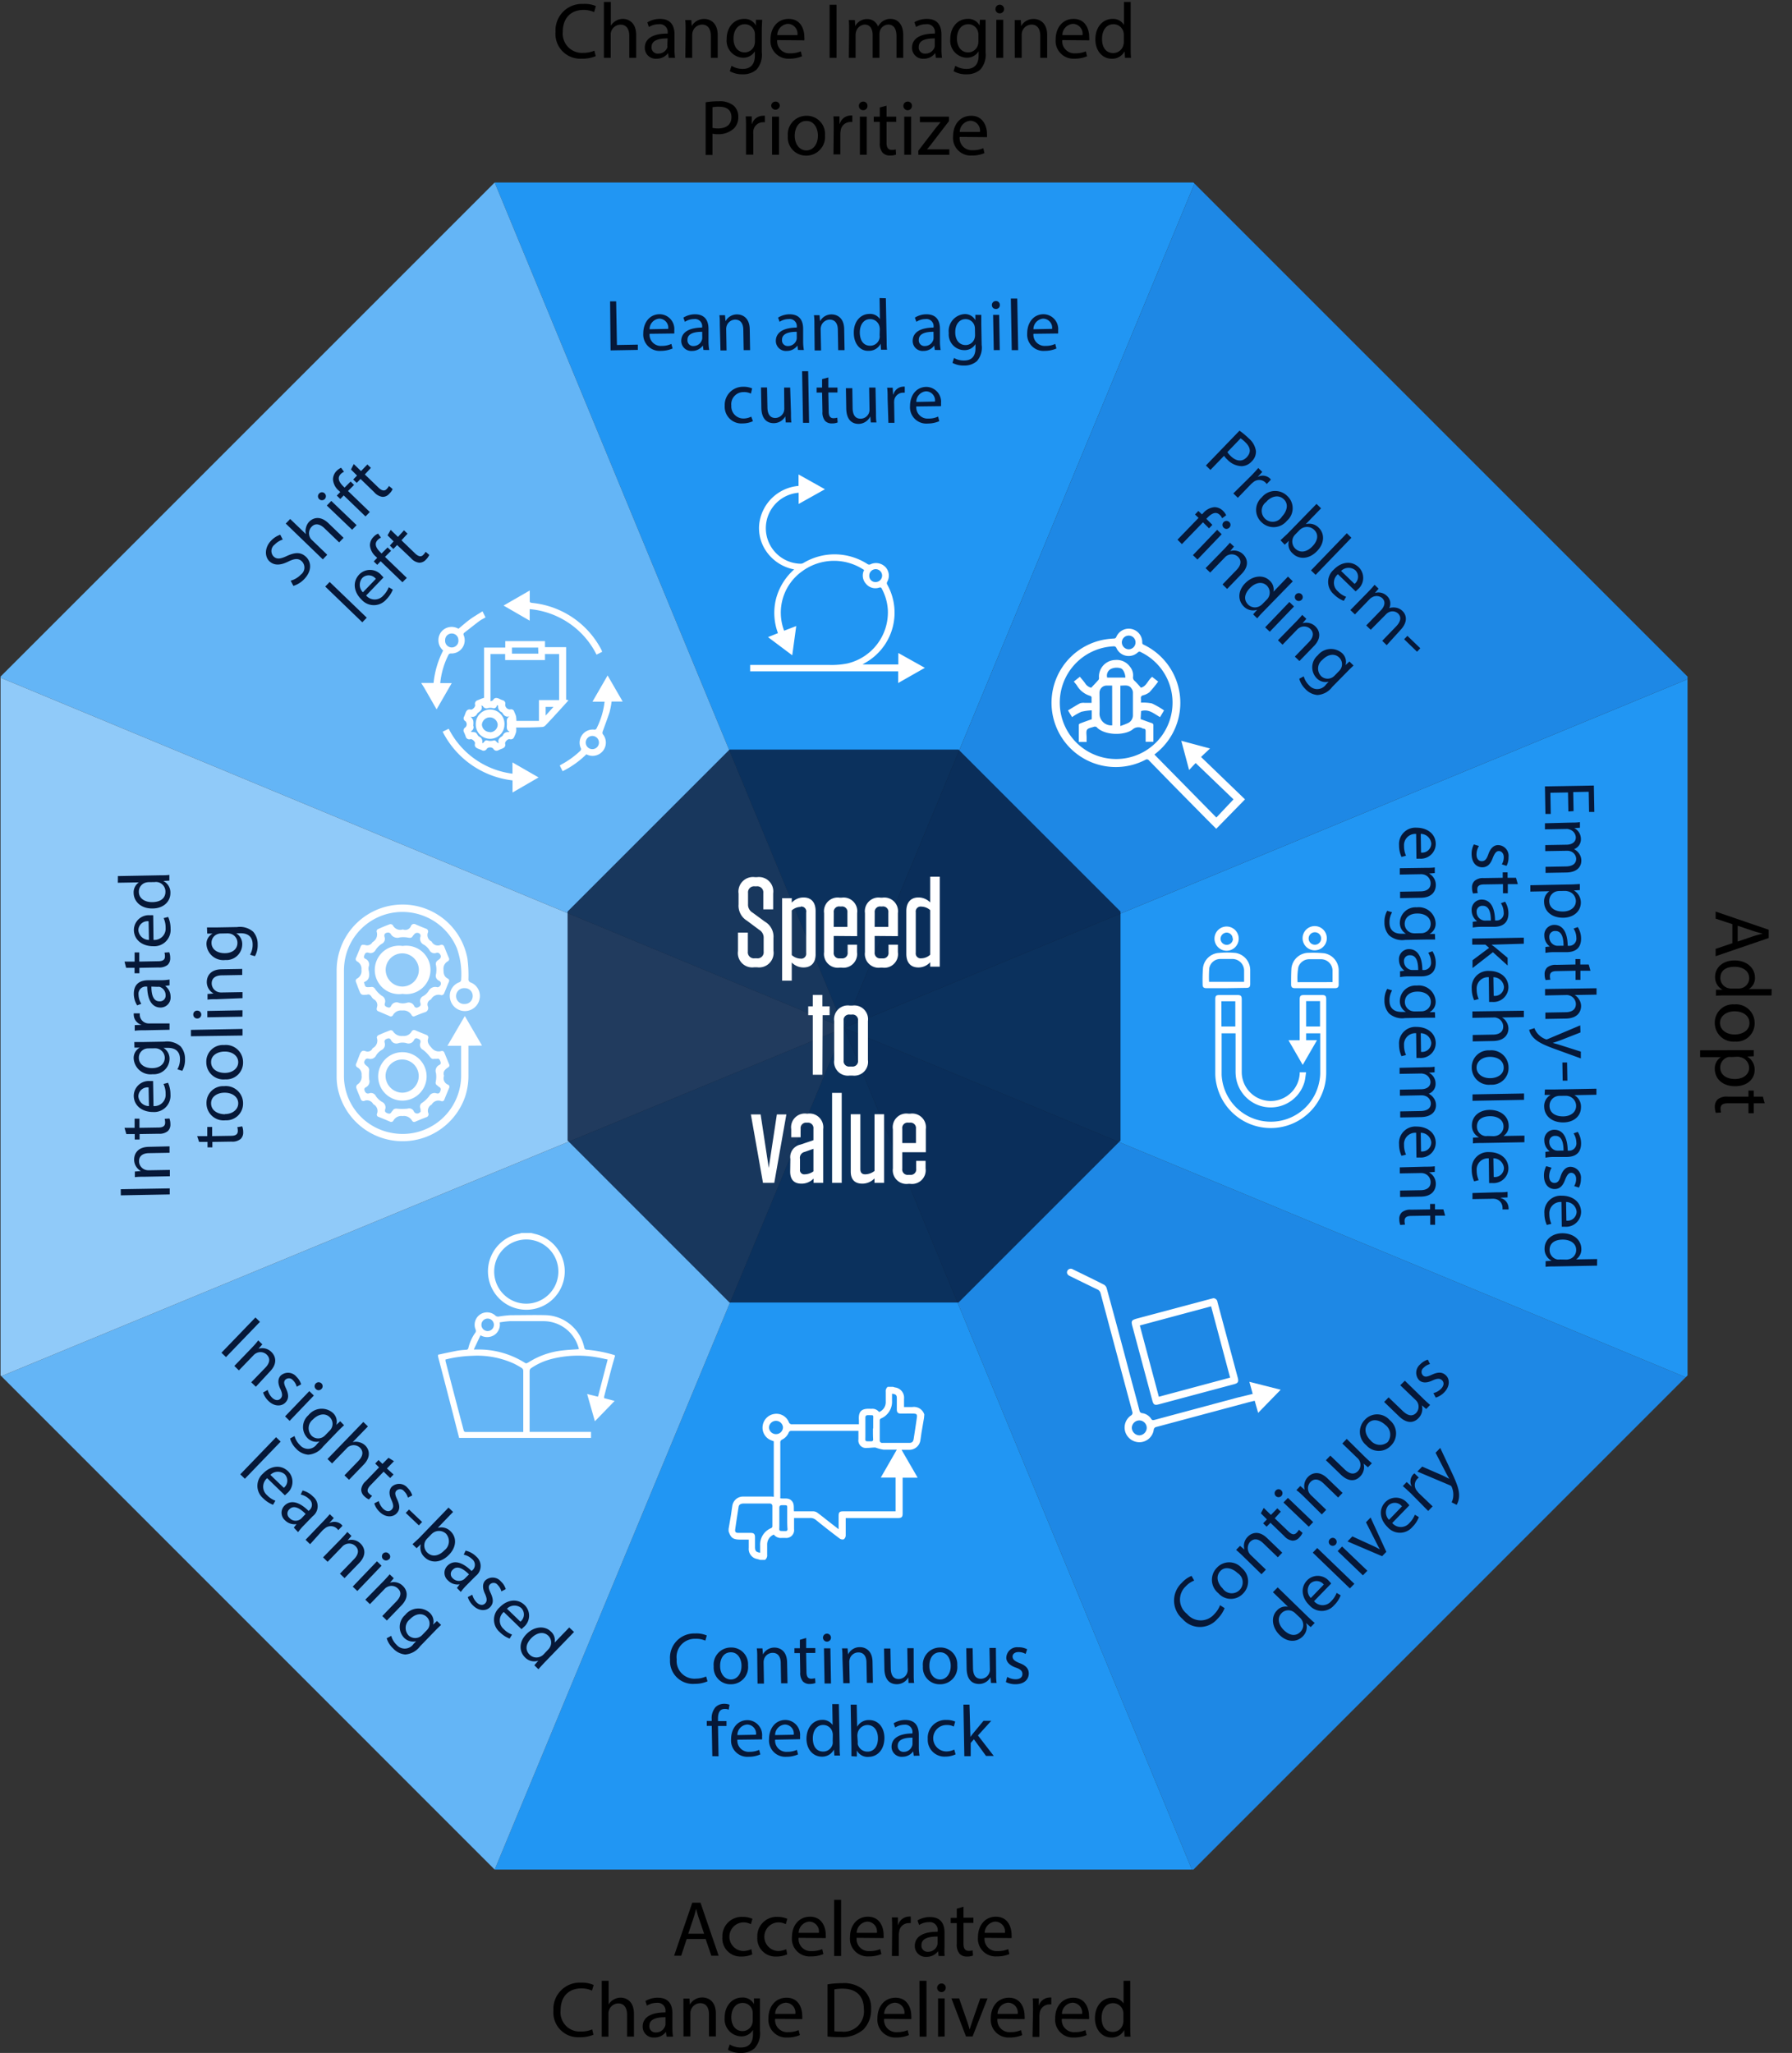 <svg xmlns="http://www.w3.org/2000/svg" viewBox="0 0 295.93 339.01">
  <rect x="0" y="0" width="295.93" height="339.01" fill="#333333" stroke="none"/>
  <defs>
    <style>
      .cls-1{fill:#2196f3}.cls-2{fill:#64b5f6}.cls-3{fill:#1e88e5}.cls-6{fill:#061838}.cls-7{fill:#fff}
    </style>
  </defs>
  <g id="Layer_2" data-name="Layer 2">
    <path class="cls-1" d="M197.26 30.32l-.18-.18H81.69l57.69 139.6 57.88-139.42z"/>
    <path class="cls-2" d="M81.69 30.14L.09 111.73v.18l139.29 57.83-57.69-139.6z"/>
    <path class="cls-3" d="M278.37 227.43l-138.99-57.69 57.45 138.99h.25l81.29-81.3z"/>
    <path class="cls-1" d="M278.37 227.43l.31-.3V112.16l-139.3 57.58 138.99 57.69z"/>
    <path class="cls-3" d="M278.68 112.16v-.43l-81.42-81.41-57.88 139.42 139.3-57.58z"/>
    <path class="cls-1" d="M81.69 308.73h115.14l-57.45-138.99-57.69 138.99z"/>
    <path class="cls-2" d="M.22 227.25l81.47 81.48 57.69-138.99L.22 227.25z"/>
    <path fill="#90caf9" d="M.09 111.91v115.22l.13.12 139.16-57.51L.09 111.91z"/>
    <path fill-opacity=".8" fill="#061838" d="M158.29 123.78h-37.82l-26.74 26.74v37.82l26.74 26.75h37.82l26.75-26.75v-37.82l-26.75-26.74z"/>
    <path class="cls-6" d="M100.75 49.76h1l.13 7.21 3.45-.06v.87l-4.5.08zM107.27 55.12a1.86 1.86 0 0 0 2 2 3.65 3.65 0 0 0 1.6-.33l.2.76a4.91 4.91 0 0 1-1.93.39 2.7 2.7 0 0 1-2.91-2.87c0-1.76 1-3.15 2.67-3.18a2.45 2.45 0 0 1 2.45 2.69 4.88 4.88 0 0 1 0 .49zm3.08-.81a1.5 1.5 0 0 0-1.49-1.69 1.75 1.75 0 0 0-1.59 1.75zM116.17 57.79l-.1-.73a2.17 2.17 0 0 1-1.76.89 1.66 1.66 0 0 1-1.81-1.63c0-1.41 1.21-2.2 3.45-2.23V54a1.18 1.18 0 0 0-1.34-1.31 2.85 2.85 0 0 0-1.51.45l-.25-.69a3.7 3.7 0 0 1 1.9-.55c1.77 0 2.23 1.17 2.25 2.34v2.17a8.28 8.28 0 0 0 .12 1.39zm-.21-3c-1.15 0-2.46.22-2.43 1.35a.93.93 0 0 0 1 1 1.45 1.45 0 0 0 1.38-1 1 1 0 0 0 .06-.34zM118.87 53.62c0-.6 0-1.09-.07-1.57h.93l.08 1a2.14 2.14 0 0 1 1.9-1.13c.81 0 2.06.45 2.1 2.44l.06 3.46h-1.06l-.06-3.35c0-.93-.38-1.7-1.37-1.69a1.52 1.52 0 0 0-1.4 1.11 1.77 1.77 0 0 0-.06.49l.06 3.49h-1zM131.78 57.79l-.09-.73a2.15 2.15 0 0 1-1.76.89 1.66 1.66 0 0 1-1.81-1.63c0-1.41 1.21-2.2 3.46-2.23V54a1.18 1.18 0 0 0-1.34-1.31 2.79 2.79 0 0 0-1.5.45l-.25-.69a3.63 3.63 0 0 1 1.89-.55c1.78 0 2.23 1.17 2.25 2.34v2.17a8.28 8.28 0 0 0 .12 1.39zm-.21-3c-1.15 0-2.45.22-2.43 1.35a.93.93 0 0 0 1 1 1.46 1.46 0 0 0 1.39-1 1.33 1.33 0 0 0 .05-.34zM134.49 53.62c0-.6 0-1.09-.08-1.57h.93l.08 1a2.13 2.13 0 0 1 1.9-1.13c.8 0 2.06.45 2.09 2.44l.06 3.46h-1.05l-.06-3.35c0-.93-.38-1.7-1.38-1.69a1.51 1.51 0 0 0-1.39 1.11 1.45 1.45 0 0 0-.07.49l.07 3.49h-1.06zM146.29 49.25l.13 7c0 .52 0 1.11.07 1.5h-1l-.06-1a2.14 2.14 0 0 1-2 1.18C142.09 58 141 56.8 141 55c-.05-1.93 1.13-3.14 2.55-3.16a1.93 1.93 0 0 1 1.76.85l-.06-3.47zm-1 5.09a2.22 2.22 0 0 0-.06-.44 1.55 1.55 0 0 0-1.55-1.2c-1.09 0-1.72 1-1.69 2.27s.61 2.14 1.75 2.12a1.57 1.57 0 0 0 1.52-1.29 1.33 1.33 0 0 0 0-.45zM154.37 57.79l-.09-.73a2.15 2.15 0 0 1-1.76.89 1.64 1.64 0 0 1-1.8-1.63c0-1.41 1.2-2.2 3.45-2.23V54a1.18 1.18 0 0 0-1.34-1.31 2.79 2.79 0 0 0-1.5.45l-.25-.69a3.63 3.63 0 0 1 1.89-.55c1.78 0 2.23 1.17 2.25 2.34v2.17a8.28 8.28 0 0 0 .12 1.39zm-.21-3c-1.15 0-2.45.22-2.43 1.35a.93.93 0 0 0 1 1 1.46 1.46 0 0 0 1.39-1 1.33 1.33 0 0 0 .05-.34zM162.05 52v1.59l.06 3.37a3.39 3.39 0 0 1-.78 2.67 3.07 3.07 0 0 1-2.1.73 3.79 3.79 0 0 1-1.94-.44l.25-.81a3.24 3.24 0 0 0 1.71.42c1.08 0 1.86-.59 1.84-2.06v-.65a2.08 2.08 0 0 1-1.83 1 2.59 2.59 0 0 1-2.58-2.82 2.8 2.8 0 0 1 2.56-3.13 1.94 1.94 0 0 1 1.83 1v-.88zM161 54.27a1.73 1.73 0 0 0-.07-.48 1.53 1.53 0 0 0-1.5-1.09c-1 0-1.71.88-1.68 2.22 0 1.14.61 2.08 1.75 2.06a1.53 1.53 0 0 0 1.44-1.1 1.91 1.91 0 0 0 .08-.57zM165.11 50.36a.62.62 0 0 1-.66.66.63.63 0 0 1-.65-.64.65.65 0 0 1 .65-.67.63.63 0 0 1 .66.65zm-1 7.46L164 52h1l.1 5.81zM166.93 49.3h1.06l.15 8.52h-1.06zM170.66 55.12a1.86 1.86 0 0 0 2 2 3.65 3.65 0 0 0 1.6-.33l.2.76a4.87 4.87 0 0 1-1.93.39 2.69 2.69 0 0 1-2.9-2.87c0-1.76 1-3.15 2.66-3.18a2.45 2.45 0 0 1 2.45 2.69 4.88 4.88 0 0 1 0 .49zm3.08-.81a1.5 1.5 0 0 0-1.49-1.69 1.75 1.75 0 0 0-1.59 1.75zM124.34 69.55a4 4 0 0 1-1.66.37 2.76 2.76 0 0 1-3-2.92 3 3 0 0 1 3.07-3.13 3.5 3.5 0 0 1 1.46.27L124 65a2.44 2.44 0 0 0-1.23-.25 2 2 0 0 0-2 2.23 2 2 0 0 0 2 2.13 2.92 2.92 0 0 0 1.29-.31zM130.62 68.18c0 .6 0 1.13.07 1.58h-.93l-.08-1a2.18 2.18 0 0 1-1.9 1.12c-.91 0-2-.47-2.05-2.51l-.06-3.39h1l.06 3.21c0 1.1.37 1.84 1.33 1.83a1.53 1.53 0 0 0 1.37-1 1.57 1.57 0 0 0 .09-.54l-.03-3.48h1zM132.46 61.3h1l.15 8.52h-1zM136.79 62.33V64h1.51v.81h-1.51l.06 3.13c0 .72.22 1.13.81 1.12a2.39 2.39 0 0 0 .61-.09l.06.79a2.36 2.36 0 0 1-.93.16 1.48 1.48 0 0 1-1.15-.42 2.17 2.17 0 0 1-.43-1.5l-.06-3.17h-.9V64h.9v-1.39zM144.66 68.18c0 .6 0 1.13.08 1.58h-.94l-.08-1A2.18 2.18 0 0 1 141.8 70c-.91 0-2-.47-2.05-2.51l-.06-3.39h1.06l.05 3.21c0 1.1.37 1.84 1.33 1.83a1.47 1.47 0 0 0 1.46-1.53l-.06-3.61h1.05zM146.58 65.83c0-.68 0-1.27-.08-1.81h.92l.06 1.13h.05a1.75 1.75 0 0 1 1.58-1.3 1.32 1.32 0 0 1 .3 0v1a1.94 1.94 0 0 0-.36 0 1.48 1.48 0 0 0-1.39 1.38 3.6 3.6 0 0 0 0 .49l.05 3.1h-1zM151.32 67.12a1.86 1.86 0 0 0 2 2 3.65 3.65 0 0 0 1.6-.33l.19.76a4.81 4.81 0 0 1-1.92.39 2.69 2.69 0 0 1-2.91-2.87c0-1.76 1-3.15 2.67-3.18a2.46 2.46 0 0 1 2.45 2.69 4.88 4.88 0 0 1 0 .49zm3.08-.81a1.5 1.5 0 0 0-1.49-1.69 1.75 1.75 0 0 0-1.59 1.75z"/>
    <path d="M98.38 9.27a5.56 5.56 0 0 1-2.32.42 4.09 4.09 0 0 1-4.32-4.44 4.36 4.36 0 0 1 4.58-4.6A4.69 4.69 0 0 1 98.4 1l-.28 1a4.24 4.24 0 0 0-1.76-.36c-2.06 0-3.42 1.31-3.42 3.61a3.18 3.18 0 0 0 3.36 3.48 4.58 4.58 0 0 0 1.85-.36zM99.73.32h1.14v3.93a2.3 2.3 0 0 1 .83-.81 2.25 2.25 0 0 1 1.17-.32c.84 0 2.19.52 2.19 2.69v3.74h-1.14V5.93c0-1-.38-1.86-1.45-1.86a1.67 1.67 0 0 0-1.55 1.14 1.77 1.77 0 0 0-.07.54v3.8h-1.12zM110.43 9.55l-.1-.79a2.36 2.36 0 0 1-1.93.94 1.8 1.8 0 0 1-1.92-1.81c0-1.52 1.35-2.36 3.78-2.34v-.13A1.29 1.29 0 0 0 108.8 4a3.08 3.08 0 0 0-1.64.46l-.26-.76a4 4 0 0 1 2.1-.58c1.92 0 2.39 1.32 2.39 2.58v2.35a9.83 9.83 0 0 0 .09 1.5zm-.18-3.21c-1.23 0-2.65.2-2.65 1.41a1 1 0 0 0 1.07 1.1 1.57 1.57 0 0 0 1.53-1 1.24 1.24 0 0 0 0-.36zM113.22 5c0-.65 0-1.17-.06-1.69h1l.07 1a2.32 2.32 0 0 1 2.08-1.18c.86 0 2.21.52 2.21 2.68v3.74h-1.13V5.93c0-1-.39-1.87-1.46-1.87a1.65 1.65 0 0 0-1.54 1.17 2.11 2.11 0 0 0-.08.53v3.79h-1.13zM125.86 3.27c0 .44-.06.95-.06 1.72v3.65a3.69 3.69 0 0 1-.89 2.88 3.42 3.42 0 0 1-2.29.75 4.06 4.06 0 0 1-2.1-.52l.28-.88a3.58 3.58 0 0 0 1.86.51c1.16 0 2-.62 2-2.21v-.7a2.22 2.22 0 0 1-2 1.06A2.81 2.81 0 0 1 120 6.46c0-2.14 1.38-3.34 2.83-3.34a2.1 2.1 0 0 1 2 1.09v-.94zm-1.19 2.47a2 2 0 0 0-.06-.51A1.67 1.67 0 0 0 123 4c-1.09 0-1.87.92-1.87 2.38 0 1.23.63 2.27 1.86 2.27a1.68 1.68 0 0 0 1.59-1.18 2 2 0 0 0 .09-.61zM128.34 6.62a2 2 0 0 0 2.15 2.18 4.39 4.39 0 0 0 1.75-.32l.2.81a5.13 5.13 0 0 1-2.1.4 2.94 2.94 0 0 1-3.1-3.17c0-1.91 1.13-3.4 3-3.4 2.05 0 2.59 1.8 2.59 3a2.52 2.52 0 0 1 0 .54zm3.35-.83a1.63 1.63 0 0 0-1.58-1.85 1.88 1.88 0 0 0-1.75 1.85zM138.15.79v8.76H137V.79zM140.22 5c0-.65 0-1.17-.05-1.69h1l.06 1a2.18 2.18 0 0 1 2-1.16A1.85 1.85 0 0 1 145 4.38a2.61 2.61 0 0 1 .7-.82 2.2 2.2 0 0 1 1.39-.44c.84 0 2.07.54 2.07 2.73v3.7h-1.11V6c0-1.22-.45-1.94-1.37-1.94a1.49 1.49 0 0 0-1.36 1 2 2 0 0 0-.09.57v3.92h-1.12V5.78c0-1-.44-1.72-1.3-1.72a1.58 1.58 0 0 0-1.43 1.14 2.05 2.05 0 0 0-.09.56v3.79h-1.11zM154.55 9.55l-.1-.79a2.33 2.33 0 0 1-1.92.94 1.8 1.8 0 0 1-1.92-1.81c0-1.52 1.35-2.36 3.78-2.34v-.13A1.29 1.29 0 0 0 152.92 4a3.08 3.08 0 0 0-1.64.46l-.28-.79a4 4 0 0 1 2.08-.55c1.92 0 2.39 1.32 2.39 2.58v2.35a9.83 9.83 0 0 0 .09 1.5zm-.18-3.21c-1.24 0-2.65.2-2.65 1.41a1 1 0 0 0 1.07 1.1 1.58 1.58 0 0 0 1.53-1 1.24 1.24 0 0 0 .05-.36zM162.76 3.27v5.37a3.69 3.69 0 0 1-.9 2.88 3.42 3.42 0 0 1-2.29.75 4.06 4.06 0 0 1-2.1-.52l.29-.88a3.54 3.54 0 0 0 1.85.51c1.16 0 2-.62 2-2.21v-.7a2.24 2.24 0 0 1-2 1.06 2.81 2.81 0 0 1-2.68-3.07c0-2.14 1.38-3.34 2.84-3.34a2.08 2.08 0 0 1 2 1.09l.05-.94zm-1.19 2.47a2 2 0 0 0-.06-.51A1.66 1.66 0 0 0 159.9 4c-1.09 0-1.87.92-1.87 2.38 0 1.23.63 2.27 1.86 2.27a1.67 1.67 0 0 0 1.59-1.18 2 2 0 0 0 .09-.61zM165.81 1.49a.69.69 0 0 1-.73.71.68.68 0 0 1-.69-.71.71.71 0 1 1 1.42 0zm-1.28 8.06V3.27h1.14v6.28zM167.57 5V3.31h1l.06 1a2.32 2.32 0 0 1 2.08-1.18c.86 0 2.22.52 2.22 2.68v3.74h-1.14V5.93c0-1-.38-1.87-1.45-1.87a1.66 1.66 0 0 0-1.55 1.17 2.13 2.13 0 0 0-.07.53v3.79h-1.14zM175.42 6.62a2 2 0 0 0 2.15 2.18 4.39 4.39 0 0 0 1.75-.32l.2.81a5.13 5.13 0 0 1-2.1.4 2.93 2.93 0 0 1-3.09-3.17c0-1.91 1.12-3.4 2.95-3.4 2.05 0 2.59 1.8 2.59 3a2.52 2.52 0 0 1 0 .54zm3.35-.83a1.63 1.63 0 0 0-1.58-1.85 1.88 1.88 0 0 0-1.75 1.85zM186.72.32v7.61c0 .56 0 1.19.06 1.62h-1l-.06-1.08a2.31 2.31 0 0 1-2.13 1.23c-1.53 0-2.7-1.29-2.7-3.2 0-2.1 1.29-3.38 2.82-3.38a2.08 2.08 0 0 1 1.9 1V.32zm-1.13 5.5a2.72 2.72 0 0 0-.05-.49A1.69 1.69 0 0 0 183.88 4c-1.18 0-1.89 1-1.89 2.42s.64 2.34 1.87 2.34a1.72 1.72 0 0 0 1.67-1.38 1.88 1.88 0 0 0 .06-.49zM98 336a5.68 5.68 0 0 1-2.31.42 4.1 4.1 0 0 1-4.3-4.42 4.35 4.35 0 0 1 4.57-4.6 4.69 4.69 0 0 1 2.08.39l-.28.92a4.17 4.17 0 0 0-1.76-.36c-2.06 0-3.42 1.31-3.42 3.61a3.17 3.17 0 0 0 3.36 3.51 4.6 4.6 0 0 0 1.86-.35zM99.37 327.09h1.14V331a2.25 2.25 0 0 1 .82-.8 2.28 2.28 0 0 1 1.17-.32c.85 0 2.19.52 2.19 2.68v3.75h-1.14v-3.61c0-1-.38-1.87-1.45-1.87a1.67 1.67 0 0 0-1.54 1.14 1.55 1.55 0 0 0-.08.55v3.8h-1.11zM110.08 336.32l-.11-.79a2.32 2.32 0 0 1-1.92.93 1.79 1.79 0 0 1-1.92-1.8c0-1.52 1.35-2.36 3.77-2.34v-.14a1.3 1.3 0 0 0-1.43-1.45 3.08 3.08 0 0 0-1.63.47l-.26-.76a3.9 3.9 0 0 1 2.07-.55c1.92 0 2.39 1.31 2.39 2.57v2.36a9.84 9.84 0 0 0 .1 1.5zm-.18-3.21c-1.24 0-2.66.2-2.66 1.41a1 1 0 0 0 1.07 1.1 1.57 1.57 0 0 0 1.53-1.06 1.18 1.18 0 0 0 .06-.36zM112.86 331.73v-1.7h1l.06 1a2.32 2.32 0 0 1 2.08-1.18c.87 0 2.22.52 2.22 2.68v3.75h-1.14v-3.63c0-1-.38-1.86-1.45-1.86a1.64 1.64 0 0 0-1.54 1.17 1.69 1.69 0 0 0-.08.53v3.79h-1.14zM125.5 330v5.37a3.66 3.66 0 0 1-.9 2.88 3.38 3.38 0 0 1-2.29.76 4.06 4.06 0 0 1-2.1-.52l.29-.88a3.54 3.54 0 0 0 1.85.5c1.17 0 2-.61 2-2.2v-.7a2.24 2.24 0 0 1-2 1.06 2.82 2.82 0 0 1-2.68-3.08c0-2.13 1.39-3.33 2.84-3.33a2.09 2.09 0 0 1 2 1.08V330zm-1.19 2.47a2.1 2.1 0 0 0-.06-.51 1.65 1.65 0 0 0-1.61-1.21c-1.09 0-1.87.92-1.87 2.38 0 1.23.64 2.27 1.86 2.27a1.67 1.67 0 0 0 1.59-1.18 2.1 2.1 0 0 0 .09-.61zM128 333.38a2 2 0 0 0 2.15 2.19 4.11 4.11 0 0 0 1.74-.33l.2.82a5.13 5.13 0 0 1-2.1.4 2.93 2.93 0 0 1-3.09-3.18c0-1.9 1.12-3.39 3-3.39 2.05 0 2.58 1.8 2.58 3a3.42 3.42 0 0 1 0 .53zm3.34-.82a1.62 1.62 0 0 0-1.57-1.85 1.88 1.88 0 0 0-1.76 1.85zM136.66 327.68a14.24 14.24 0 0 1 2.4-.19 5 5 0 0 1 3.55 1.1 4 4 0 0 1 1.24 3.13 4.63 4.63 0 0 1-1.26 3.41 5.42 5.42 0 0 1-3.88 1.27 17.09 17.09 0 0 1-2.05-.1zm1.13 7.75a7.69 7.69 0 0 0 1.14.05 3.35 3.35 0 0 0 3.73-3.71c0-2.07-1.16-3.38-3.54-3.38a6.77 6.77 0 0 0-1.33.12zM146 333.38a2 2 0 0 0 2.15 2.19 4.11 4.11 0 0 0 1.74-.33l.2.82a5.11 5.11 0 0 1-2.09.4 2.94 2.94 0 0 1-3.1-3.18c0-1.9 1.12-3.39 3-3.39 2 0 2.59 1.8 2.59 3a3.17 3.17 0 0 1 0 .53zm3.35-.82a1.63 1.63 0 0 0-1.58-1.85 1.88 1.88 0 0 0-1.76 1.85zM151.84 327.09H153v9.23h-1.14zM156.18 328.25a.71.71 0 1 1-.7-.71.68.68 0 0 1 .7.71zm-1.27 8.07V330H156v6.29zM158.39 330l1.23 3.53c.21.58.37 1.1.51 1.62.14-.52.32-1 .52-1.62l1.23-3.53h1.2l-2.47 6.29h-1.09l-2.4-6.29zM164.71 333.38a2 2 0 0 0 2.16 2.19 4.15 4.15 0 0 0 1.74-.33l.2.82a5.13 5.13 0 0 1-2.1.4 2.93 2.93 0 0 1-3.09-3.18c0-1.9 1.12-3.39 3-3.39 2 0 2.58 1.8 2.58 3a2.36 2.36 0 0 1 0 .53zm3.35-.82a1.62 1.62 0 0 0-1.58-1.85 1.88 1.88 0 0 0-1.75 1.85zM170.59 332c0-.74 0-1.37-.05-2h1v1.24a1.9 1.9 0 0 1 1.75-1.38 1.51 1.51 0 0 1 .32 0V331a1.51 1.51 0 0 0-.39 0 1.61 1.61 0 0 0-1.53 1.47 2.89 2.89 0 0 0-.05.53v3.36h-1.13zM175.35 333.38a2 2 0 0 0 2.15 2.19 4.2 4.2 0 0 0 1.75-.33l.2.82a5.13 5.13 0 0 1-2.1.4 2.94 2.94 0 0 1-3.1-3.18c0-1.9 1.13-3.39 3-3.39 2 0 2.59 1.8 2.59 3a2.36 2.36 0 0 1 0 .53zm3.35-.82a1.63 1.63 0 0 0-1.58-1.85 1.87 1.87 0 0 0-1.75 1.85zM186.65 327.09v7.61c0 .56 0 1.19.06 1.62h-1l-.06-1.09a2.31 2.31 0 0 1-2.13 1.23c-1.53 0-2.7-1.29-2.7-3.19 0-2.1 1.29-3.38 2.82-3.38a2.1 2.1 0 0 1 1.9.95v-3.75zm-1.13 5.5a2.72 2.72 0 0 0-.05-.49 1.69 1.69 0 0 0-1.66-1.31c-1.18 0-1.89 1-1.89 2.42s.64 2.33 1.87 2.33a1.71 1.71 0 0 0 1.67-1.37 1.88 1.88 0 0 0 .06-.49zM116.53 16.89a13.13 13.13 0 0 1 2.17-.17 3.61 3.61 0 0 1 2.46.73 2.38 2.38 0 0 1 .76 1.84 2.59 2.59 0 0 1-.67 1.87 3.67 3.67 0 0 1-2.68 1 3.63 3.63 0 0 1-.91-.08v3.51h-1.13zm1.13 4.23a4.06 4.06 0 0 0 .93.09c1.37 0 2.2-.66 2.2-1.87s-.82-1.72-2.07-1.72a4.82 4.82 0 0 0-1.06.09zM123.2 21.22c0-.74 0-1.38-.06-2h1v1.23h.06a1.88 1.88 0 0 1 1.8-1.33 1 1 0 0 1 .32 0v1.07a2.13 2.13 0 0 0-.39 0 1.61 1.61 0 0 0-1.53 1.46 2.92 2.92 0 0 0 0 .54v3.35h-1.2zM128.77 17.49a.71.71 0 0 1-1.41 0 .69.69 0 0 1 .71-.71.67.67 0 0 1 .7.71zm-1.27 8.06v-6.29h1.14v6.29zM136.24 22.35a3.09 3.09 0 0 1-3.14 3.35 3 3 0 0 1-3-3.24 3.07 3.07 0 0 1 3.12-3.34 3 3 0 0 1 3.02 3.23zm-5 .07c0 1.38.8 2.42 1.91 2.42s1.92-1 1.92-2.45c0-1.06-.54-2.42-1.89-2.42s-1.94 1.25-1.94 2.45zM137.68 21.22c0-.74 0-1.38-.05-2h1v1.23h.05a1.88 1.88 0 0 1 1.74-1.37 1.15 1.15 0 0 1 .33 0v1.07a2.33 2.33 0 0 0-.4 0 1.61 1.61 0 0 0-1.53 1.46 2.92 2.92 0 0 0-.05.54v3.35h-1.13zM143.25 17.49a.67.67 0 0 1-.72.7.68.68 0 0 1-.69-.7.69.69 0 0 1 .71-.71.67.67 0 0 1 .7.71zM142 25.55v-6.29h1.14v6.29zM146.4 17.45v1.81h1.6v.87h-1.6v3.39c0 .78.22 1.23.86 1.23a2.44 2.44 0 0 0 .66-.08l.05.86a2.82 2.82 0 0 1-1 .15 1.58 1.58 0 0 1-1.23-.48 2.32 2.32 0 0 1-.45-1.64v-3.43h-1v-.87h1v-1.51zM150.6 17.49a.71.71 0 0 1-1.42 0 .7.7 0 0 1 .72-.71.67.67 0 0 1 .7.71zm-1.27 8.06v-6.29h1.14v6.29zM151.65 24.89l2.85-3.71c.27-.33.53-.63.82-1h-3.41v-.92h4.8V20l-2.81 3.66c-.26.35-.52.66-.81 1h3.68v.91h-5.11zM158.48 22.61a2 2 0 0 0 2.16 2.19 4 4 0 0 0 1.74-.33l.19.82a5.11 5.11 0 0 1-2.09.39 2.91 2.91 0 0 1-3.09-3.17c0-1.9 1.11-3.39 3-3.39 2 0 2.6 1.8 2.6 3a4.82 4.82 0 0 1 0 .53zm3.35-.82a1.63 1.63 0 0 0-1.58-1.85 1.89 1.89 0 0 0-1.76 1.85zM113.4 320.2l-.91 2.76h-1.17l3-8.76h1.36l3 8.76h-1.21l-.94-2.76zm2.88-.88l-.86-2.52c-.2-.57-.33-1.09-.46-1.6-.13.52-.28 1.05-.45 1.58l-.85 2.54zM124.23 322.73a4.32 4.32 0 0 1-1.81.36 3 3 0 0 1-3.13-3.21 3.2 3.2 0 0 1 3.38-3.34 3.93 3.93 0 0 1 1.59.32l-.26.89a2.63 2.63 0 0 0-1.33-.3 2.37 2.37 0 0 0 0 4.73 3.35 3.35 0 0 0 1.41-.31zM130 322.73a4.32 4.32 0 0 1-1.81.36 3 3 0 0 1-3.13-3.21 3.19 3.19 0 0 1 3.38-3.34 3.92 3.92 0 0 1 1.58.32l-.26.89a2.59 2.59 0 0 0-1.32-.3 2.37 2.37 0 0 0 0 4.73 3.26 3.26 0 0 0 1.4-.31zM131.88 320a2 2 0 0 0 2.15 2.19 4.2 4.2 0 0 0 1.75-.33l.19.82a5.11 5.11 0 0 1-2.09.39 2.92 2.92 0 0 1-3.1-3.17c0-1.9 1.12-3.39 3-3.39 2 0 2.59 1.8 2.59 3v.53zm3.35-.82a1.63 1.63 0 0 0-1.59-1.86 1.9 1.9 0 0 0-1.75 1.86zM137.75 313.73h1.15V323h-1.15zM141.46 320a2 2 0 0 0 2.16 2.19 4.18 4.18 0 0 0 1.74-.33l.19.82a5.11 5.11 0 0 1-2.09.39 2.91 2.91 0 0 1-3.09-3.17c0-1.9 1.11-3.39 2.95-3.39 2.05 0 2.6 1.8 2.6 3a4.82 4.82 0 0 1 0 .53zm3.35-.82a1.63 1.63 0 0 0-1.58-1.86 1.9 1.9 0 0 0-1.76 1.86zM147.33 318.63c0-.74 0-1.38-.05-2h1v1.23h.05a1.9 1.9 0 0 1 1.75-1.37 1.58 1.58 0 0 1 .32 0v1.08a2.13 2.13 0 0 0-.39 0 1.59 1.59 0 0 0-1.53 1.47 2.87 2.87 0 0 0-.06.54V323h-1.13zM155 323l-.09-.79a2.34 2.34 0 0 1-1.92.93 1.79 1.79 0 0 1-1.92-1.8c0-1.52 1.35-2.36 3.78-2.34v-.13a1.3 1.3 0 0 0-1.43-1.46 3.09 3.09 0 0 0-1.64.47l-.26-.76a4 4 0 0 1 2.07-.55c1.92 0 2.39 1.31 2.39 2.57v2.35A9.8 9.8 0 0 0 156 323zm-.17-3.21c-1.24 0-2.66.19-2.66 1.42a1 1 0 0 0 1.08 1.09 1.56 1.56 0 0 0 1.52-1.06 1.09 1.09 0 0 0 .06-.36zM159.11 314.86v1.81h1.64v.87h-1.64v3.39c0 .78.22 1.22.86 1.22a2.52 2.52 0 0 0 .66-.07l.05.85a2.59 2.59 0 0 1-1 .16 1.58 1.58 0 0 1-1.23-.48A2.32 2.32 0 0 1 158 321v-3.43h-1v-.87h1v-1.51zM162.59 320a2 2 0 0 0 2.16 2.19 4.11 4.11 0 0 0 1.74-.33l.2.82a5.11 5.11 0 0 1-2.09.39 2.92 2.92 0 0 1-3.1-3.17c0-1.9 1.12-3.39 2.95-3.39 2.06 0 2.6 1.8 2.6 3a3.17 3.17 0 0 1 0 .53zm3.36-.82a1.63 1.63 0 0 0-1.59-1.86 1.9 1.9 0 0 0-1.75 1.86zM286.08 152.61l-2.76-.91v-1.17l8.76 3v1.37l-8.76 3v-1.21l2.76-.94zm.88 2.87l2.52-.86c.58-.19 1.1-.32 1.6-.45-.52-.13-1.05-.27-1.58-.44l-2.54-.86zM292.55 164.38H285c-.56 0-1.2 0-1.63.06v-1h1.09a2.33 2.33 0 0 1-1.23-2.14c0-1.53 1.29-2.7 3.2-2.7 2.09 0 3.38 1.29 3.38 2.83a2.08 2.08 0 0 1-1 1.89h3.76zm-5.5-1.14a1.91 1.91 0 0 0 .48-.05 1.69 1.69 0 0 0 1.33-1.65c0-1.19-1-1.89-2.43-1.89s-2.33.63-2.33 1.86a1.72 1.72 0 0 0 1.37 1.68 1.89 1.89 0 0 0 .49.05zM286.52 172a3.08 3.08 0 0 1-3.34-3.14 3 3 0 0 1 3.24-3 3.07 3.07 0 0 1 3.34 3.12 3 3 0 0 1-3.24 3.02zm-.07-5c-1.37 0-2.41.8-2.41 1.91s1 1.92 2.44 1.92c1.07 0 2.42-.54 2.42-1.89s-1.25-1.94-2.45-1.94zM287.56 173.42h2.05v1l-1.07.05a2.49 2.49 0 0 1 1.22 2.24c0 1.52-1.29 2.66-3.2 2.66-2.26 0-3.38-1.38-3.38-2.86a2.21 2.21 0 0 1 1-1.94h-3.42v-1.13zm-1.68 1.13a2.34 2.34 0 0 0-.47 0 1.77 1.77 0 0 0-1.33 1.72c0 1.21 1 1.91 2.43 1.91 1.26 0 2.34-.66 2.34-1.87a1.83 1.83 0 0 0-1.42-1.73 1.78 1.78 0 0 0-.47-.08zM291.42 182.19h-1.81v1.64h-.87v-1.64h-3.39c-.78 0-1.22.22-1.22.86a2.44 2.44 0 0 0 .08.66l-.86.06a2.89 2.89 0 0 1-.16-1 1.58 1.58 0 0 1 .48-1.23 2.32 2.32 0 0 1 1.64-.45h3.43v-1h.87v1h1.51z"/>
    <path class="cls-7" d="M127.73 154.9v2.1a2.4 2.4 0 0 1-2.72 2.73h-.46a2.37 2.37 0 0 1-2.68-2.68V154h1.63v3.14a1 1 0 0 0 1.11 1.11h.39a1 1 0 0 0 1.11-1.11v-2.2a1.5 1.5 0 0 0-.74-1.4l-2-1.49a2.9 2.9 0 0 1-1.4-2.72v-1.76a2.4 2.4 0 0 1 2.72-2.72h.31a2.37 2.37 0 0 1 2.68 2.68v2.64h-1.63v-2.7a1 1 0 0 0-1.11-1.11h-.3a1 1 0 0 0-1.11 1.11v1.84a1.51 1.51 0 0 0 .76 1.4l2 1.47a2.87 2.87 0 0 1 1.44 2.72zM132.69 159.76a2.69 2.69 0 0 1-1.94-.82v3h-1.59v-13.62h1.59v.74a2.63 2.63 0 0 1 1.94-.86c1.36 0 2 .9 2 2.24v7.08c.03 1.34-.64 2.24-2 2.24zm-.48-10a2.27 2.27 0 0 0-1.46.58v7.37a2.23 2.23 0 0 0 1.46.59.81.81 0 0 0 .92-.92v-6.7a.81.81 0 0 0-.92-.97zM137.68 154.56v2.7a.89.89 0 0 0 1 1h.3a.89.89 0 0 0 1-1V156h1.55v1.23a2.27 2.27 0 0 1-2.55 2.56h-.34a2.27 2.27 0 0 1-2.55-2.56v-6.45a2.26 2.26 0 0 1 2.55-2.55h.36a2.26 2.26 0 0 1 2.55 2.55v3.81zm0-1.5h2.26v-2.37a.89.89 0 0 0-1-1h-.25a.88.88 0 0 0-1 1zM144.44 154.56v2.7a.9.9 0 0 0 1 1h.29a.89.89 0 0 0 1-1V156h1.55v1.23a2.26 2.26 0 0 1-2.55 2.56h-.34a2.27 2.27 0 0 1-2.55-2.56v-6.45a2.26 2.26 0 0 1 2.55-2.55h.34a2.26 2.26 0 0 1 2.55 2.55v3.81zm0-1.5h2.26v-2.37a.88.88 0 0 0-1-1h-.25a.89.89 0 0 0-1 1zM155.2 159.63h-1.59v-.73a2.63 2.63 0 0 1-1.94.86c-1.37 0-2-.9-2-2.24v-7.08c0-1.34.67-2.24 2-2.24a2.69 2.69 0 0 1 1.94.82v-4.25h1.59zm-1.59-9.34a2.27 2.27 0 0 0-1.46-.58.81.81 0 0 0-.92.92v6.7a.81.81 0 0 0 .92.92 2.23 2.23 0 0 0 1.46-.59zM135.81 177.48h-1.59v-9.84h-.75v-1.46h.75v-1.89h1.59v1.89H137v1.46h-1.15zM140.32 177.61a2.27 2.27 0 0 1-2.56-2.56v-6.44a2.27 2.27 0 0 1 2.56-2.56h.46a2.27 2.27 0 0 1 2.55 2.56v6.44a2.27 2.27 0 0 1-2.55 2.56zm0-10.07a.89.89 0 0 0-1 1v6.58a.89.89 0 0 0 1 1h.37a.89.89 0 0 0 1-1v-6.58a.89.89 0 0 0-1-1zM126 195.33l-2-11.3h1.61l1.34 8.83 1.34-8.83h1.57l-2 11.3zM130.52 191.4a2.11 2.11 0 0 1 1.67-2.39l2.14-.73v-1.89a.9.9 0 0 0-1-1h-.12a.9.9 0 0 0-1 1v1.41h-1.55v-1.34a2.27 2.27 0 0 1 2.56-2.56h.16a2.27 2.27 0 0 1 2.56 2.56v8.87h-1.59v-.71a2.7 2.7 0 0 1-2 .84c-1.28 0-1.86-.73-1.86-2zm3.81 2v-3.69l-1.45.51a1 1 0 0 0-.77 1.17v1.72a.7.7 0 0 0 .77.81 2.57 2.57 0 0 0 1.45-.49zM137.41 180.47H139v14.86h-1.59zM146 195.33h-1.59v-.73a2.78 2.78 0 0 1-2 .86c-1.32 0-1.92-.75-1.92-2V184h1.59v9.06c0 .59.27.86.81.86a2.58 2.58 0 0 0 1.53-.56V184H146zM149 190.27V193a.88.88 0 0 0 1 1h.3a.89.89 0 0 0 1-1v-1.3h1.55v1.24a2.26 2.26 0 0 1-2.55 2.55h-.3a2.26 2.26 0 0 1-2.55-2.55v-6.45a2.26 2.26 0 0 1 2.55-2.59h.34a2.27 2.27 0 0 1 2.55 2.56v3.81zm0-1.51h2.26v-2.37a.89.89 0 0 0-1-1H150a.88.88 0 0 0-1 1z"/>
    <path class="cls-6" d="M204.69 71.12a12.22 12.22 0 0 1 1.54 1.28 3.34 3.34 0 0 1 1.17 2.06 2.19 2.19 0 0 1-.67 1.71 2.35 2.35 0 0 1-1.64.81 3.36 3.36 0 0 1-2.4-1.08 3.44 3.44 0 0 1-.55-.63l-2.25 2.33-.75-.73zm-2 3.54a3.71 3.71 0 0 0 .56.66c.91.87 1.89 1 2.66.16s.56-1.66-.27-2.46a4.5 4.5 0 0 0-.77-.63zM206.56 78.62c.48-.49.88-.92 1.23-1.34l.66.65-.77.84a1.74 1.74 0 0 1 2 .21 1 1 0 0 1 .19.23l-.69.72a1.2 1.2 0 0 0-.24-.28 1.48 1.48 0 0 0-2 0 3.36 3.36 0 0 0-.37.32l-2.15 2.23-.75-.72zM212.52 86a2.84 2.84 0 0 1-4.22.21 2.76 2.76 0 0 1 .07-4.08 2.84 2.84 0 0 1 4.22-.22 2.74 2.74 0 0 1-.07 4.09zm-3.35-3.16a1.81 1.81 0 1 0 2.55 2.44c.69-.71 1.2-1.95.3-2.82s-2.09-.46-2.85.34zM211.46 89.21c.3-.27.72-.68 1.08-1l4.87-5 .75.73-2.53 2.62a2.16 2.16 0 0 1 2.16.6c1 1 .94 2.58-.29 3.84-1.44 1.49-3.1 1.32-4 .42a2 2 0 0 1-.64-2.13l-.7.66zm2.41-.92a2.16 2.16 0 0 0-.24.31 1.63 1.63 0 0 0 .28 2c.8.77 1.9.58 2.82-.38s1.07-2 .26-2.75a1.69 1.69 0 0 0-2.06-.19 2.34 2.34 0 0 0-.34.27zM222.41 88.06l.76.74-5.91 6.13-.76-.74zM220.94 94.82a1.85 1.85 0 0 0 0 2.83 3.66 3.66 0 0 0 1.36.9l-.39.67a4.66 4.66 0 0 1-1.64-1.08 2.69 2.69 0 0 1 0-4.09c1.21-1.26 2.91-1.54 4.13-.36a2.46 2.46 0 0 1-.17 3.63 3.87 3.87 0 0 1-.37.33zm2.75 1.6a1.5 1.5 0 0 0 .13-2.25 1.75 1.75 0 0 0-2.35.11zM225.94 97.74c.42-.43.75-.8 1.06-1.17l.66.64-.61.71a2 2 0 0 1 2 .5 1.69 1.69 0 0 1 .37 2 2.3 2.3 0 0 1 1-.09 2 2 0 0 1 1.21.59c.55.54 1 1.69-.38 3.14l-2.25 2.48-.74-.72 2.28-2.36c.77-.8.94-1.57.33-2.16a1.36 1.36 0 0 0-1.56-.18 1.6 1.6 0 0 0-.43.33l-2.52 2.55-.74-.72 2.42-2.5c.64-.67.81-1.44.23-2a1.42 1.42 0 0 0-1.67-.15 1.39 1.39 0 0 0-.42.31l-2.43 2.52-.75-.72zM234.55 107.05l-.54.57-2.13-2.06.54-.56zM194.45 89.12l3.48-3.6-.59-.56.56-.58.58.56.2-.19a2.74 2.74 0 0 1 1.89-1 2 2 0 0 1 1.39.6 2.46 2.46 0 0 1 .53.74l-.67.49a1.63 1.63 0 0 0-.39-.56c-.65-.63-1.36-.21-2 .43l-.22.22 1 1-.55.58-1-1-3.48 3.6zM197 91.67l4-4.18.75.73-4 4.18zm6-4.54a.62.62 0 0 1-.93 0 .63.63 0 0 1 0-.91.65.65 0 0 1 .94 0 .62.62 0 0 1-.01.91zM202.05 90.78c.42-.43.75-.8 1.06-1.16l.67.64-.62.74a2.15 2.15 0 0 1 2.14.55c.58.56 1.14 1.77-.24 3.2l-2.41 2.5-.76-.74 2.32-2.4c.65-.68.94-1.48.23-2.17a1.52 1.52 0 0 0-1.77-.21 1.36 1.36 0 0 0-.39.31l-2.43 2.51-.76-.73zM213.49 96l-4.87 5c-.36.37-.76.8-1 1.11l-.68-.66.67-.76a2.13 2.13 0 0 1-2.22-.55c-1-1-1-2.58.26-3.85s3-1.42 4-.43a1.94 1.94 0 0 1 .65 1.85l2.4-2.5zm-4.28 3a1.63 1.63 0 0 0 0-2.29c-.79-.76-1.92-.51-2.81.41s-1.08 1.94-.26 2.74a1.59 1.59 0 0 0 2 .16 1.79 1.79 0 0 0 .35-.29zM208.93 103.59l4-4.18.76.74-4 4.17zm6-4.53a.65.65 0 1 1 0-.93.64.64 0 0 1 .01.93zM214 102.7c.41-.43.75-.79 1.05-1.16l.68.65-.63.73a2.14 2.14 0 0 1 2.14.54c.58.56 1.14 1.77-.24 3.21l-2.41 2.49-.76-.73 2.33-2.41c.65-.67.94-1.48.22-2.17a1.5 1.5 0 0 0-1.77-.2 1.63 1.63 0 0 0-.39.3l-2.42 2.51-.76-.73zM223.52 109.9c-.3.29-.65.61-1.14 1.12l-2.38 2.42a3.31 3.31 0 0 1-2.44 1.33 3.06 3.06 0 0 1-2-1 3.73 3.73 0 0 1-1-1.69l.74-.39a3.34 3.34 0 0 0 .91 1.51 1.76 1.76 0 0 0 2.76-.16l.45-.47a2.06 2.06 0 0 1-2-.59 2.59 2.59 0 0 1 .18-3.75 2.79 2.79 0 0 1 4-.4 1.94 1.94 0 0 1 .6 2l.64-.6zm-2.37.89a1.71 1.71 0 0 0 .29-.39 1.52 1.52 0 0 0-.29-1.82c-.72-.7-1.83-.59-2.77.38a1.81 1.81 0 0 0-.21 2.69 1.55 1.55 0 0 0 1.8.24 1.75 1.75 0 0 0 .45-.35zM259 134l-.06-3.14-2.91.05.06 3.5h-.88l-.08-4.55 8.08-.14.08 4.36h-.87l-.06-3.33-2.56.05.06 3.14zM259.34 135.84c.6 0 1.09 0 1.57-.08v.93l-.94.06a2 2 0 0 1 1.1 1.8 1.72 1.72 0 0 1-1.13 1.67 2.31 2.31 0 0 1 .76.63 2 2 0 0 1 .44 1.28c0 .77-.47 1.92-2.49 1.95l-3.42.06v-1l3.29-.06c1.12 0 1.78-.44 1.77-1.29a1.37 1.37 0 0 0-1-1.23 1.66 1.66 0 0 0-.53-.07l-3.58.06v-1l3.48-.06c.92 0 1.59-.44 1.57-1.24a1.45 1.45 0 0 0-1.08-1.29 1.22 1.22 0 0 0-.51-.07l-3.51.06v-1zM259 146.06c.75 0 1.34-.05 1.9-.08v1l-1 .06a2.27 2.27 0 0 1 1.16 2c0 1.4-1.14 2.48-2.9 2.51-2.09 0-3.14-1.21-3.17-2.58a2 2 0 0 1 .88-1.8l-3.15.06v-1.05zm-1.53 1.07a2.79 2.79 0 0 0-.43.06 1.62 1.62 0 0 0-1.2 1.6c0 1.12.94 1.75 2.27 1.73 1.16 0 2.15-.65 2.13-1.77a1.68 1.68 0 0 0-1.34-1.57 1.54 1.54 0 0 0-.43-.06zM255.2 156.38l.73-.09a2.19 2.19 0 0 1-.9-1.76 1.65 1.65 0 0 1 1.64-1.8c1.4 0 2.19 1.2 2.22 3.45h.11a1.19 1.19 0 0 0 1.32-1.34 2.89 2.89 0 0 0-.46-1.5l.69-.25a3.54 3.54 0 0 1 .55 1.89c0 1.78-1.17 2.23-2.33 2.25h-2.17a8.09 8.09 0 0 0-1.39.12zm3-.21c0-1.15-.22-2.45-1.35-2.43a.93.93 0 0 0-1 1 1.44 1.44 0 0 0 1 1.39 1.33 1.33 0 0 0 .34.05zM262.65 160.3h-1.66v1.51h-.8v-1.51l-3.13.06c-.72 0-1.12.22-1.11.81a2.08 2.08 0 0 0 .08.61l-.79.06a2.55 2.55 0 0 1-.16-.93 1.48 1.48 0 0 1 .42-1.15 2.18 2.18 0 0 1 1.51-.43l3.16-.06v-.9h.8v.9h1.39zM263.65 163.19v1.06l-3.62.06a2 2 0 0 1 .75.75 2 2 0 0 1 .32 1.07c0 .78-.44 2-2.44 2.07l-3.46.06v-1.05l3.34-.06c.93 0 1.72-.38 1.7-1.38a1.51 1.51 0 0 0-1.08-1.39 1.26 1.26 0 0 0-.5-.07l-3.51.07v-1.06zM261 170.49l-3.4 1.33c-.38.14-.84.29-1.18.4.35.1.79.21 1.22.35l3.42 1.09v1.12l-4.16-1.51c-2-.72-3-1.22-3.67-1.93a2.82 2.82 0 0 1-.71-1.28l.88-.28a2.83 2.83 0 0 0 .53.91 3.18 3.18 0 0 0 1.2.87.87.87 0 0 0 .25.08.9.9 0 0 0 .27-.08l5.31-2.24zM258.84 178.45h-.78l-.05-3h.78zM255.13 179.91h1.5l7-.13v1l-3.65.07a2.14 2.14 0 0 1 1.1 2c0 1.44-1.15 2.48-2.92 2.5-2.07 0-3.12-1.25-3.15-2.54a2.09 2.09 0 0 1 1.06-2h-1zm2.35 1.05a2.16 2.16 0 0 0-.38.06 1.62 1.62 0 0 0-1.21 1.6c0 1.11.93 1.75 2.26 1.73 1.16 0 2.15-.64 2.13-1.77A1.68 1.68 0 0 0 259 181a1.75 1.75 0 0 0-.43-.05zM255.2 190.21l.73-.09a2.19 2.19 0 0 1-.9-1.76 1.65 1.65 0 0 1 1.64-1.8c1.4 0 2.19 1.2 2.22 3.45h.11a1.2 1.2 0 0 0 1.32-1.35 2.89 2.89 0 0 0-.46-1.5l.69-.25a3.54 3.54 0 0 1 .55 1.89c0 1.78-1.17 2.23-2.33 2.25h-2.17a8.09 8.09 0 0 0-1.39.12zm3-.21c0-1.15-.22-2.45-1.35-2.43a.93.93 0 0 0-1 1 1.44 1.44 0 0 0 1 1.39 1.33 1.33 0 0 0 .34.05zM256.23 192.83a2.73 2.73 0 0 0-.4 1.4c0 .76.41 1.12.89 1.11s.77-.31 1-1.1c.35-1.05.92-1.55 1.61-1.56a1.78 1.78 0 0 1 1.74 2 3 3 0 0 1-.33 1.43l-.78-.25a2.23 2.23 0 0 0 .32-1.19c0-.62-.38-1-.81-1s-.69.36-1 1.12c-.36 1-.86 1.54-1.72 1.56-1 0-1.75-.76-1.78-2.14a3.34 3.34 0 0 1 .37-1.64zM257.86 198.49a1.86 1.86 0 0 0-2 2 3.84 3.84 0 0 0 .33 1.6l-.75.19a4.6 4.6 0 0 1-.4-1.92 2.7 2.7 0 0 1 2.88-2.91c1.75 0 3.15 1 3.18 2.67a2.47 2.47 0 0 1-2.69 2.45 4.92 4.92 0 0 1-.5 0zm.81 3.08a1.5 1.5 0 0 0 1.69-1.49 1.75 1.75 0 0 0-1.74-1.59zM263.74 209l-7 .13c-.51 0-1.1 0-1.5.07v-.94l1-.07a2.16 2.16 0 0 1-1.17-2c0-1.41 1.14-2.51 2.91-2.54 1.92 0 3.13 1.13 3.16 2.55a2 2 0 0 1-.86 1.77l3.47-.06zm-5.09-1a1.67 1.67 0 0 0 .44-.06 1.55 1.55 0 0 0 1.2-1.54c0-1.09-1-1.72-2.28-1.7s-2.14.61-2.11 1.75a1.59 1.59 0 0 0 1.28 1.53 2.25 2.25 0 0 0 .46 0zM244.23 139.7a2.76 2.76 0 0 0-.4 1.4c0 .77.41 1.12.89 1.11s.77-.31 1.05-1.1c.35-1.05.92-1.55 1.61-1.56a1.78 1.78 0 0 1 1.74 2 2.93 2.93 0 0 1-.33 1.43l-.78-.25a2.23 2.23 0 0 0 .32-1.19c0-.62-.38-1-.81-1s-.69.36-1 1.12c-.36 1-.86 1.54-1.72 1.56-1 0-1.75-.76-1.78-2.14a3.34 3.34 0 0 1 .37-1.64zM250.65 146H249v1.51h-.8V146l-3.13.05c-.72 0-1.12.23-1.11.81a2.08 2.08 0 0 0 .08.61l-.79.07a2.66 2.66 0 0 1-.16-.94 1.44 1.44 0 0 1 .42-1.14A2.13 2.13 0 0 1 245 145l3.16-.05v-.9h.8v.9h1.39zM243.2 152.22l.73-.1a2.2 2.2 0 0 1-.9-1.76 1.66 1.66 0 0 1 1.64-1.81c1.4 0 2.19 1.21 2.22 3.45h.11a1.19 1.19 0 0 0 1.32-1.34 3 3 0 0 0-.46-1.51l.69-.25a3.61 3.61 0 0 1 .55 1.9c0 1.78-1.17 2.23-2.33 2.25h-2.17a8.09 8.09 0 0 0-1.39.12zm3-.21c0-1.15-.22-2.45-1.35-2.43a.93.93 0 0 0-1 1 1.43 1.43 0 0 0 1 1.38 1 1 0 0 0 .34.06zM246.3 156c.21.14.47.34.67.5l2 1.67v1.27l-2.43-2.2-3.37 2.62v-1.29l2.74-2.05-.61-.53h-2.18v-1l8.52-.15v1zM245.86 161.37a1.86 1.86 0 0 0-2 2 3.8 3.8 0 0 0 .33 1.6l-.75.2a4.7 4.7 0 0 1-.4-1.93 2.71 2.71 0 0 1 2.88-2.91c1.75 0 3.15 1 3.18 2.67a2.46 2.46 0 0 1-2.69 2.45 4.92 4.92 0 0 1-.5 0zm.81 3.08a1.5 1.5 0 0 0 1.69-1.49 1.75 1.75 0 0 0-1.74-1.59zM251.65 166.9v1.06l-3.62.06a1.9 1.9 0 0 1 .75.74 2.07 2.07 0 0 1 .32 1.07c0 .78-.44 2-2.44 2.07l-3.46.07v-1.06l3.34-.06c.93 0 1.72-.38 1.7-1.37a1.51 1.51 0 0 0-1.08-1.4 1.11 1.11 0 0 0-.5-.06l-3.51.06v-1.06zM246.18 179.12a2.84 2.84 0 0 1-3.14-2.83 2.78 2.78 0 0 1 2.94-2.84 2.84 2.84 0 0 1 3.14 2.83 2.75 2.75 0 0 1-2.94 2.84zm-.14-4.6c-1.27 0-2.22.77-2.2 1.8s1 1.75 2.28 1.72c1 0 2.23-.53 2.2-1.77s-1.18-1.77-2.32-1.75zM251.68 180.57v1.05l-8.51.16v-1.06zM251.74 188.62l-7 .13c-.51 0-1.1 0-1.5.07v-.95l1-.06a2.15 2.15 0 0 1-1.17-2c0-1.4 1.14-2.5 2.91-2.53 1.92 0 3.13 1.13 3.16 2.55a1.93 1.93 0 0 1-.86 1.76l3.47-.06zm-5.09-1a2.22 2.22 0 0 0 .44-.06 1.56 1.56 0 0 0 1.2-1.54c0-1.1-1-1.73-2.28-1.7s-2.14.61-2.11 1.75a1.57 1.57 0 0 0 1.28 1.52 1.39 1.39 0 0 0 .46 0zM245.86 191.28a1.85 1.85 0 0 0-2 2 3.8 3.8 0 0 0 .33 1.6l-.75.2a4.66 4.66 0 0 1-.4-1.93 2.7 2.7 0 0 1 2.88-2.9c1.75 0 3.15 1 3.18 2.66a2.46 2.46 0 0 1-2.69 2.45 4.92 4.92 0 0 1-.5 0zm.81 3.08a1.51 1.51 0 0 0 1.69-1.5 1.76 1.76 0 0 0-1.74-1.59zM247.15 196.89c.69 0 1.27 0 1.81-.08v.92l-1.14.05v.05a1.75 1.75 0 0 1 1.3 1.59 1.39 1.39 0 0 1 0 .3h-1a1.42 1.42 0 0 0 0-.37 1.47 1.47 0 0 0-1.38-1.39 2.48 2.48 0 0 0-.49 0l-3.09.05v-1zM233.86 137.71a1.86 1.86 0 0 0-2 2 3.8 3.8 0 0 0 .33 1.6l-.75.2a4.66 4.66 0 0 1-.4-1.93 2.7 2.7 0 0 1 2.88-2.9c1.75 0 3.15 1 3.18 2.66a2.46 2.46 0 0 1-2.69 2.45 3.07 3.07 0 0 1-.5 0zm.81 3.08a1.51 1.51 0 0 0 1.69-1.5 1.76 1.76 0 0 0-1.74-1.59zM235.37 143.31c.6 0 1.09 0 1.57-.07v.93l-.95.08a2.13 2.13 0 0 1 1.12 1.9c0 .81-.44 2.06-2.43 2.1l-3.47.06v-1.06l3.35-.06c.94 0 1.71-.37 1.69-1.37a1.49 1.49 0 0 0-1.1-1.4 1.9 1.9 0 0 0-.5-.06l-3.49.06v-1.05zM237 155.15h-1.6l-3.37.06a3.28 3.28 0 0 1-2.66-.78 3.08 3.08 0 0 1-.74-2.09 3.69 3.69 0 0 1 .45-1.94l.81.25a3.21 3.21 0 0 0-.43 1.71c0 1.08.6 1.86 2.06 1.83h.65a2.06 2.06 0 0 1-1-1.83 2.59 2.59 0 0 1 2.78-2.53 2.79 2.79 0 0 1 3.13 2.56 1.92 1.92 0 0 1-1 1.83h.88zm-2.31-1.05a1.47 1.47 0 0 0 .48-.07 1.52 1.52 0 0 0 1.09-1.49c0-1-.89-1.71-2.23-1.69-1.14 0-2.08.61-2.06 1.75a1.56 1.56 0 0 0 1.11 1.45 2.15 2.15 0 0 0 .56.07zM231.2 160.39l.73-.1a2.17 2.17 0 0 1-.9-1.76 1.65 1.65 0 0 1 1.64-1.8c1.4 0 2.19 1.21 2.22 3.45h.11a1.2 1.2 0 0 0 1.32-1.34 3 3 0 0 0-.46-1.51l.69-.25a3.58 3.58 0 0 1 .55 1.9c0 1.77-1.17 2.23-2.33 2.25h-2.17a7.2 7.2 0 0 0-1.39.12zm3-.21c0-1.15-.22-2.46-1.35-2.44a.93.93 0 0 0-1 1 1.44 1.44 0 0 0 1 1.38 1 1 0 0 0 .34.06zM237 168.06h-1.6l-3.37.06a3.28 3.28 0 0 1-2.66-.78 3.09 3.09 0 0 1-.74-2.1 3.74 3.74 0 0 1 .45-1.94l.81.25a3.26 3.26 0 0 0-.43 1.71c0 1.08.6 1.87 2.06 1.84h.65a2 2 0 0 1-1-1.83 2.59 2.59 0 0 1 2.78-2.52 2.79 2.79 0 0 1 3.13 2.56 1.92 1.92 0 0 1-1 1.83h.88zm-2.28-1.06a1.47 1.47 0 0 0 .48-.07 1.52 1.52 0 0 0 1.09-1.49c0-1-.89-1.71-2.23-1.69-1.14 0-2.08.61-2.06 1.75a1.56 1.56 0 0 0 1.11 1.45 2.15 2.15 0 0 0 .56.07zM233.86 170.62a1.86 1.86 0 0 0-2 2 3.84 3.84 0 0 0 .33 1.6l-.75.19a4.65 4.65 0 0 1-.4-1.92 2.7 2.7 0 0 1 2.88-2.91c1.75 0 3.15 1 3.18 2.67a2.47 2.47 0 0 1-2.69 2.45 4.92 4.92 0 0 1-.5 0zm.81 3.08a1.51 1.51 0 0 0 1.69-1.49 1.75 1.75 0 0 0-1.74-1.59zM235.34 176.23c.6 0 1.09 0 1.57-.08v.92l-.94.07a2 2 0 0 1 1.1 1.81 1.7 1.7 0 0 1-1.13 1.66 2.19 2.19 0 0 1 .76.63 2 2 0 0 1 .44 1.28c0 .76-.47 1.91-2.49 1.95l-3.42.06v-1l3.29-.06c1.12 0 1.78-.44 1.77-1.29a1.37 1.37 0 0 0-1-1.23 1.64 1.64 0 0 0-.53-.08l-3.58.07v-1l3.48-.07c.92 0 1.59-.43 1.57-1.24a1.45 1.45 0 0 0-1.08-1.29 1.66 1.66 0 0 0-.51-.07l-3.51.06v-1zM233.86 187.06a1.86 1.86 0 0 0-2 2 3.89 3.89 0 0 0 .33 1.61l-.75.19a4.66 4.66 0 0 1-.4-1.93 2.7 2.7 0 0 1 2.88-2.9c1.75 0 3.15 1 3.18 2.66a2.46 2.46 0 0 1-2.69 2.45 3.07 3.07 0 0 1-.5 0zm.81 3.08a1.51 1.51 0 0 0 1.69-1.5 1.75 1.75 0 0 0-1.74-1.58zM235.37 192.66c.6 0 1.09 0 1.57-.07v.93l-.95.08a2.13 2.13 0 0 1 1.12 1.9c0 .81-.44 2.06-2.43 2.1l-3.47.06v-1.06l3.35-.06c.94 0 1.71-.37 1.69-1.37a1.49 1.49 0 0 0-1.1-1.4 1.9 1.9 0 0 0-.5-.06l-3.49.06v-1zM238.65 200.74h-1.66v1.51h-.8v-1.51l-3.13.05c-.72 0-1.12.23-1.11.82a2.19 2.19 0 0 0 .08.61l-.79.06a2.66 2.66 0 0 1-.16-.94 1.44 1.44 0 0 1 .42-1.14 2.13 2.13 0 0 1 1.51-.44l3.16-.05v-.9h.8v.9h1.39zM202.23 265.56a5.19 5.19 0 0 1-1.21 1.8 3.78 3.78 0 0 1-5.72 0 4 4 0 0 1-.12-6 4.37 4.37 0 0 1 1.59-1.13l.44.77a3.81 3.81 0 0 0-1.38.94 3 3 0 0 0 .21 4.59 2.94 2.94 0 0 0 4.5 0 4.1 4.1 0 0 0 .94-1.46zM205.06 258.93a2.85 2.85 0 0 1 .21 4.23 2.75 2.75 0 0 1-4.08-.08 2.83 2.83 0 0 1-.22-4.21 2.75 2.75 0 0 1 4.09.06zm-3.16 3.36a1.81 1.81 0 1 0 2.44-2.55c-.71-.69-2-1.2-2.82-.3s-.41 2.08.38 2.85zM205.29 257c-.43-.42-.79-.75-1.16-1.06l.65-.67.73.62a2.11 2.11 0 0 1 .55-2.13c.55-.58 1.77-1.15 3.2.24l2.49 2.4-.73.76-2.41-2.32c-.67-.65-1.47-.94-2.17-.23a1.58 1.58 0 0 0 .1 2.17l2.51 2.42-.73.76zM208.69 249l1.19 1.16 1.06-1.09.57.56-1 1.09 2.26 2.17c.52.5.95.64 1.36.21a2.3 2.3 0 0 0 .37-.49l.6.52a2.59 2.59 0 0 1-.54.77 1.43 1.43 0 0 1-1.11.51 2.13 2.13 0 0 1-1.37-.75l-2.28-2.2-.63.65-.58-.56.63-.65-1-1zM211.59 246.11a.65.65 0 0 1-.9.94.64.64 0 0 1 0-.93.62.62 0 0 1 .9-.01zm4.54 6l-4.18-4 .74-.76 4.17 4zM215.24 247.07c-.43-.41-.79-.75-1.16-1l.65-.68.73.63a2.17 2.17 0 0 1 .55-2.14c.56-.58 1.77-1.14 3.2.24l2.5 2.41-.73.76-2.41-2.33c-.68-.65-1.48-.94-2.17-.22a1.52 1.52 0 0 0-.21 1.77 2 2 0 0 0 .31.39l2.51 2.42-.73.76zM225.38 240.56c.43.42.82.77 1.17 1.07l-.65.67-.72-.62a2.19 2.19 0 0 1-.56 2.13c-.63.66-1.75 1.09-3.22-.32l-2.44-2.36.73-.76 2.32 2.23c.79.77 1.56 1 2.22.35a1.49 1.49 0 0 0 0-2.11l-2.56-2.47.73-.76zM229.49 234.5a2.83 2.83 0 0 1 .21 4.22 2.75 2.75 0 0 1-4.08-.07 2.84 2.84 0 0 1-.22-4.21 2.75 2.75 0 0 1 4.09.06zm-3.15 3.36a2 2 0 0 0 2.82.28 2 2 0 0 0-.39-2.84c-.71-.68-2-1.19-2.82-.29s-.41 2.08.39 2.85zM235 230.93c.43.42.82.78 1.17 1.07l-.65.67-.72-.61a2.19 2.19 0 0 1-.56 2.13c-.63.66-1.75 1.09-3.22-.32l-2.44-2.36.73-.76 2.32 2.23c.79.77 1.56 1 2.22.36a1.52 1.52 0 0 0 .28-1.67 1.63 1.63 0 0 0-.32-.45l-2.57-2.47.76-.75zM236.71 230.05a2.79 2.79 0 0 0 1.26-.71c.54-.56.51-1.08.17-1.41s-.77-.33-1.52 0c-1 .49-1.75.45-2.25 0a1.8 1.8 0 0 1 .16-2.63 2.93 2.93 0 0 1 1.26-.78l.36.73a2.18 2.18 0 0 0-1.06.62.84.84 0 0 0-.11 1.25c.35.33.74.23 1.48-.11 1-.46 1.69-.48 2.32.11s.7 1.78-.26 2.78a3.26 3.26 0 0 1-1.42.89zM211 262.13l5 4.87c.37.35.8.75 1.11 1l-.66.69-.76-.67a2.14 2.14 0 0 1-.56 2.21c-1 1-2.58 1-3.84-.26s-1.42-3-.44-4a1.92 1.92 0 0 1 1.85-.64l-2.49-2.41zm2.92 4.29a1.93 1.93 0 0 0-.36-.28 1.55 1.55 0 0 0-1.93.25c-.76.78-.52 1.92.4 2.81s1.95 1.08 2.74.25a1.58 1.58 0 0 0 .17-2 1.64 1.64 0 0 0-.3-.35zM217 264.41a1.85 1.85 0 0 0 2.83 0 3.76 3.76 0 0 0 .9-1.37l.67.4a4.69 4.69 0 0 1-1.08 1.64 2.7 2.7 0 0 1-4.09 0c-1.26-1.21-1.53-2.92-.36-4.13a2.46 2.46 0 0 1 3.64.17 3.67 3.67 0 0 1 .32.37zm1.61-2.75a1.51 1.51 0 0 0-2.25-.14 1.75 1.75 0 0 0 .11 2.36zM216.79 256.39l.74-.76 6.13 5.91-.74.76zM220.54 254.14a.65.65 0 0 1-.91.94.64.64 0 0 1 0-.93.63.63 0 0 1 .91-.01zm4.53 6l-4.17-4 .73-.76 4.18 4zM223.33 253.71l3.14 1.44a15.21 15.21 0 0 1 1.4.7c-.25-.43-.48-.89-.73-1.39l-1.56-3.08.76-.79 2.6 5.67-.7.72-5.71-2.44zM229.91 251.5a1.86 1.86 0 0 0 2.84 0 4.05 4.05 0 0 0 .9-1.37l.66.4a4.69 4.69 0 0 1-1.08 1.64 2.7 2.7 0 0 1-4.09 0c-1.26-1.22-1.53-2.92-.36-4.13a2.46 2.46 0 0 1 3.64.17 2.7 2.7 0 0 1 .32.37zm1.61-2.75a1.5 1.5 0 0 0-2.25-.14 1.75 1.75 0 0 0 .11 2.36zM233 246.62c-.5-.47-.93-.87-1.34-1.22l.64-.67.85.77a1.72 1.72 0 0 1 .2-2 1.37 1.37 0 0 1 .23-.2l.72.7a1.75 1.75 0 0 0-.27.23 1.48 1.48 0 0 0 0 2 3.4 3.4 0 0 0 .32.38l2.23 2.14-.73.76zM234.86 242.18l3.35 1.46 1.12.56c-.17-.32-.41-.71-.61-1.11l-1.65-3.19.77-.8 1.88 4c.91 1.93 1.28 3 1.23 4a3 3 0 0 1-.4 1.4l-.83-.42a2.58 2.58 0 0 0 .27-1 3.14 3.14 0 0 0-.22-1.45.86.86 0 0 0-.13-.24 1 1 0 0 0-.25-.14l-5.33-2.25zM116.84 277.64a5.19 5.19 0 0 1-2.13.42 3.77 3.77 0 0 1-4.06-4 4 4 0 0 1 4.14-4.32 4.29 4.29 0 0 1 1.93.33l-.24.85a3.78 3.78 0 0 0-1.64-.3 3 3 0 0 0-3.09 3.39 2.93 2.93 0 0 0 3.16 3.19 4.19 4.19 0 0 0 1.7-.36zM123.53 275a2.83 2.83 0 0 1-2.84 3.13 2.75 2.75 0 0 1-2.83-2.94 2.83 2.83 0 0 1 2.82-3.13 2.75 2.75 0 0 1 2.85 2.94zm-4.61.14c0 1.27.78 2.22 1.81 2.2s1.74-1 1.72-2.29c0-1-.53-2.22-1.78-2.2s-1.76 1.15-1.75 2.25zM125.05 273.77c0-.6 0-1.09-.08-1.57h.94l.08 1a2.14 2.14 0 0 1 1.9-1.13c.8 0 2.06.45 2.09 2.44l.07 3.46h-1.06l-.06-3.34c0-.94-.38-1.71-1.37-1.69a1.49 1.49 0 0 0-1.4 1.1 1.77 1.77 0 0 0-.06.49l.06 3.49h-1.06zM133.13 270.48v1.67h1.51v.81h-1.52l.06 3.13c0 .72.22 1.13.81 1.12a3.11 3.11 0 0 0 .61-.08l.06.79a2.79 2.79 0 0 1-.93.16 1.49 1.49 0 0 1-1.15-.43 2.15 2.15 0 0 1-.43-1.5l-.06-3.17h-.9v-.8h.9v-1.39zM137.22 270.51a.66.66 0 0 1-1.31 0 .66.66 0 1 1 1.31 0zm-1.05 7.49l-.1-5.81h1.06l.1 5.81zM139.12 273.77c0-.6 0-1.09-.08-1.57h.93l.08 1A2.13 2.13 0 0 1 142 272c.8 0 2.06.45 2.09 2.44l.06 3.46h-1l-.06-3.34c0-.94-.38-1.71-1.38-1.69a1.49 1.49 0 0 0-1.39 1.1 1.45 1.45 0 0 0-.07.49l.07 3.49h-1.06zM150.89 276.33c0 .6 0 1.13.07 1.58h-.93L150 277a2.18 2.18 0 0 1-1.9 1.12c-.91 0-2-.47-2.05-2.51l-.06-3.39h1.05l.06 3.21c0 1.11.37 1.84 1.33 1.83a1.5 1.5 0 0 0 1.46-1.53l-.06-3.56h1.05zM158.08 275a2.83 2.83 0 0 1-2.84 3.13 2.75 2.75 0 0 1-2.83-2.94 2.83 2.83 0 0 1 2.82-3.13 2.75 2.75 0 0 1 2.85 2.94zm-4.6.14c0 1.27.77 2.22 1.8 2.2s1.74-1 1.72-2.29c0-1-.53-2.22-1.78-2.2s-1.76 1.15-1.74 2.25zM164.5 276.33c0 .6 0 1.13.08 1.58h-.93l-.08-.95a2.15 2.15 0 0 1-1.89 1.12c-.92 0-2-.47-2.05-2.51l-.06-3.39h1.05l.06 3.21c0 1.11.37 1.84 1.33 1.83a1.5 1.5 0 0 0 1.46-1.53l-.07-3.56h1.06zM166.33 276.91a2.76 2.76 0 0 0 1.4.39c.77 0 1.12-.4 1.11-.88s-.31-.78-1.1-1.05c-1-.35-1.55-.92-1.56-1.61a1.79 1.79 0 0 1 2-1.74 2.89 2.89 0 0 1 1.44.33l-.25.77a2.28 2.28 0 0 0-1.2-.31c-.62 0-1 .38-.95.81s.36.69 1.12 1c1 .37 1.54.86 1.55 1.72 0 1-.76 1.76-2.14 1.78a3.4 3.4 0 0 1-1.64-.36zM117.63 290l-.09-5h-.82v-.81h.81v-.28a2.74 2.74 0 0 1 .63-2 2 2 0 0 1 1.41-.56 2.36 2.36 0 0 1 .9.15l-.13.82a1.49 1.49 0 0 0-.67-.12c-.9 0-1.12.81-1.1 1.7v.31h1.4v.81h-1.4l.09 5zM121.77 287.28a1.86 1.86 0 0 0 2 2 3.86 3.86 0 0 0 1.6-.32l.19.75a4.68 4.68 0 0 1-1.92.39 2.69 2.69 0 0 1-2.91-2.87c0-1.75 1-3.15 2.67-3.18a2.46 2.46 0 0 1 2.45 2.69 4.68 4.68 0 0 1 0 .49zm3.08-.82a1.49 1.49 0 0 0-1.49-1.68 1.74 1.74 0 0 0-1.59 1.74zM128 287.28a1.86 1.86 0 0 0 2 2 3.86 3.86 0 0 0 1.6-.32l.19.75a4.68 4.68 0 0 1-1.92.39 2.69 2.69 0 0 1-2.87-2.9c0-1.75 1-3.15 2.67-3.18a2.46 2.46 0 0 1 2.45 2.69 4.68 4.68 0 0 1 0 .49zm3.08-.82a1.49 1.49 0 0 0-1.49-1.68 1.74 1.74 0 0 0-1.59 1.74zM138.53 281.4l.13 7c0 .52 0 1.11.07 1.5h-.94l-.07-1a2.17 2.17 0 0 1-2 1.18c-1.41 0-2.51-1.15-2.54-2.91 0-1.93 1.13-3.14 2.55-3.16a2 2 0 0 1 1.77.85l-.06-3.46zm-1 5.09a1.67 1.67 0 0 0-.06-.44 1.56 1.56 0 0 0-1.54-1.2c-1.09 0-1.72 1-1.7 2.27s.61 2.14 1.75 2.12a1.59 1.59 0 0 0 1.53-1.29 2.15 2.15 0 0 0 0-.45zM140.6 290v-1.5l-.12-7h1l.07 3.65a2.16 2.16 0 0 1 2-1.11c1.44 0 2.48 1.16 2.5 2.92 0 2.08-1.25 3.13-2.55 3.15a2 2 0 0 1-2-1.05v1zm1.05-2.34a2.32 2.32 0 0 0 0 .38 1.64 1.64 0 0 0 1.61 1.21c1.1 0 1.75-.93 1.72-2.26 0-1.17-.63-2.15-1.76-2.13a1.69 1.69 0 0 0-1.59 1.32 2.55 2.55 0 0 0-.05.44zM150.9 289.94l-.1-.73a2.17 2.17 0 0 1-1.76.89 1.66 1.66 0 0 1-1.81-1.63c0-1.41 1.21-2.2 3.45-2.22v-.12a1.2 1.2 0 0 0-1.34-1.32 2.86 2.86 0 0 0-1.51.46l-.25-.7a3.7 3.7 0 0 1 1.9-.55c1.78 0 2.23 1.18 2.25 2.34v2.17a8.18 8.18 0 0 0 .12 1.39zm-.21-3c-1.15 0-2.45.22-2.44 1.35a.94.94 0 0 0 1 1 1.45 1.45 0 0 0 1.38-1 1 1 0 0 0 .06-.34zM157.81 289.7a3.93 3.93 0 0 1-1.66.37 2.76 2.76 0 0 1-2.94-2.91 2.94 2.94 0 0 1 3.06-3.14 3.56 3.56 0 0 1 1.47.27l-.23.82a2.42 2.42 0 0 0-1.22-.25 2.18 2.18 0 0 0 0 4.36 3 3 0 0 0 1.29-.31zM160.25 286.83c.14-.21.34-.46.51-.67l1.66-2h1.28l-2.2 2.42 2.61 3.38h-1.28l-2-2.75-.53.61V290h-1.05l-.15-8.51h1zM42.93 218.28l-5.61 5.82-.75-.72 5.61-5.82zM41.64 222.51c.41-.44.74-.8 1-1.17l.68.65-.63.73a2.12 2.12 0 0 1 2.14.55c.58.56 1.14 1.77-.24 3.2L42.25 229l-.76-.74 2.33-2.41c.65-.67.94-1.47.22-2.16a1.49 1.49 0 0 0-1.77-.21 1.46 1.46 0 0 0-.39.3l-2.43 2.52-.75-.74zM44.21 229.52a2.78 2.78 0 0 0 .71 1.27c.55.53 1.08.51 1.41.16s.33-.77 0-1.52c-.5-1-.45-1.74 0-2.25a1.8 1.8 0 0 1 2.63.17 2.93 2.93 0 0 1 .77 1.25l-.73.4a2.25 2.25 0 0 0-.62-1.07.85.85 0 0 0-1.25-.1c-.33.34-.23.74.11 1.47.46 1 .48 1.7-.12 2.32s-1.78.7-2.77-.26a3.32 3.32 0 0 1-.9-1.41zM47.08 233.89l4-4.17.75.73-4 4.18zm6-4.53a.62.62 0 0 1-.93 0 .63.63 0 0 1 0-.91.66.66 0 0 1 .94 0 .64.64 0 0 1 0 .91zM56.82 235.35c-.3.28-.65.6-1.14 1.11l-2.34 2.43a3.35 3.35 0 0 1-2.44 1.33 3.07 3.07 0 0 1-2-1 3.7 3.7 0 0 1-1-1.68l.74-.4a3.34 3.34 0 0 0 .91 1.51 1.75 1.75 0 0 0 2.76-.15l.45-.47a2.08 2.08 0 0 1-2-.58 2.6 2.6 0 0 1 .18-3.76 2.8 2.8 0 0 1 4-.4 1.94 1.94 0 0 1 .6 2l.64-.6zm-2.37.89a1.71 1.71 0 0 0 .29-.39 1.54 1.54 0 0 0-.29-1.83c-.72-.7-1.83-.58-2.77.38a1.82 1.82 0 0 0-.21 2.7 1.55 1.55 0 0 0 1.8.24 1.75 1.75 0 0 0 .45-.35zM60 234.81l.76.74-2.52 2.6a1.91 1.91 0 0 1 1.06 0 2.19 2.19 0 0 1 1 .53c.57.54 1.13 1.76-.26 3.2l-2.4 2.48-.76-.73 2.32-2.4c.65-.67.94-1.48.23-2.18a1.52 1.52 0 0 0-1.75-.22 1.24 1.24 0 0 0-.4.31l-2.44 2.52-.76-.73zM65.06 241.29l-1.16 1.2 1.09 1-.56.58-1.08-1.05-2.18 2.26c-.5.52-.63 1-.21 1.36a2.21 2.21 0 0 0 .49.37l-.52.6a2.59 2.59 0 0 1-.77-.54 1.47 1.47 0 0 1-.51-1.11 2.13 2.13 0 0 1 .75-1.37l2.2-2.28-.64-.63.55-.58.65.63 1-1zM62.55 247.87a2.79 2.79 0 0 0 .71 1.26c.56.54 1.08.51 1.42.16s.32-.76 0-1.51c-.49-1-.45-1.75 0-2.25a1.79 1.79 0 0 1 2.62.16 3 3 0 0 1 .78 1.25l-.72.37a2.3 2.3 0 0 0-.63-1.06.84.84 0 0 0-1.25-.11c-.33.35-.23.74.12 1.48.45 1 .48 1.69-.12 2.31s-1.78.71-2.77-.25a3.2 3.2 0 0 1-.9-1.42zM69.71 251.33l-.54.56-2.17-2.06.55-.56zM68.12 255c.29-.27.72-.67 1.08-1l4.87-5.05.75.72-2.53 2.63a2.15 2.15 0 0 1 2.16.61c1 1 .94 2.57-.3 3.83-1.44 1.49-3.09 1.33-4 .43a2.09 2.09 0 0 1-.65-2.17l-.7.66zm2.4-.91a2.17 2.17 0 0 0-.23.3 1.63 1.63 0 0 0 .28 2c.8.77 1.9.58 2.82-.38a1.88 1.88 0 0 0 .26-2.75 1.7 1.7 0 0 0-2.06-.19 2.5 2.5 0 0 0-.34.27zM75.45 262.22l.45-.59A2.17 2.17 0 0 1 74 261a1.65 1.65 0 0 1-.12-2.44c1-1 2.4-.69 4 .87l.08-.08a1.2 1.2 0 0 0 0-1.89 2.86 2.86 0 0 0-1.38-.73l.31-.67a3.61 3.61 0 0 1 1.73.95 2.07 2.07 0 0 1-.06 3.24L77 261.82a8.93 8.93 0 0 0-.9 1.06zm2-2.24c-.82-.82-1.9-1.58-2.68-.77a.93.93 0 0 0 0 1.42 1.44 1.44 0 0 0 1.68.27 1.1 1.1 0 0 0 .28-.2zM78 263.34a2.78 2.78 0 0 0 .71 1.27c.55.53 1.08.5 1.41.16s.32-.77 0-1.52c-.49-1-.44-1.75 0-2.25a1.79 1.79 0 0 1 2.62.17 2.76 2.76 0 0 1 .78 1.25l-.72.37a2.33 2.33 0 0 0-.62-1.07.84.84 0 0 0-1.25-.1c-.34.34-.24.74.11 1.47.46 1 .48 1.7-.12 2.32s-1.78.7-2.77-.26a3.29 3.29 0 0 1-.9-1.42zM83.19 266.19a1.85 1.85 0 0 0 0 2.83 3.61 3.61 0 0 0 1.37.9l-.4.67a4.75 4.75 0 0 1-1.64-1.08 2.69 2.69 0 0 1 0-4.09c1.21-1.26 2.92-1.54 4.13-.36a2.45 2.45 0 0 1-.17 3.63 2.94 2.94 0 0 1-.37.33zm2.75 1.6a1.51 1.51 0 0 0 .14-2.25 1.75 1.75 0 0 0-2.36.11zM94.8 269.49l-4.88 5.05c-.35.37-.75.8-1 1.11l-.68-.66.66-.76a2.11 2.11 0 0 1-2.21-.55c-1-1-1-2.58.26-3.85s3-1.42 4-.43a1.91 1.91 0 0 1 .64 1.85l2.41-2.5zm-4.29 2.92a1.93 1.93 0 0 0 .28-.36 1.56 1.56 0 0 0-.25-1.94c-.78-.75-1.92-.51-2.81.41s-1.07 1.94-.25 2.74a1.59 1.59 0 0 0 2 .17 1.64 1.64 0 0 0 .35-.3zM45.59 237.33l.76.73-5.91 6.13-.76-.73zM44.12 244.09a1.85 1.85 0 0 0 0 2.83 3.66 3.66 0 0 0 1.36.9l-.39.67a4.75 4.75 0 0 1-1.64-1.08 2.69 2.69 0 0 1 0-4.09c1.21-1.26 2.91-1.54 4.13-.36a2.46 2.46 0 0 1-.17 3.63 3.87 3.87 0 0 1-.37.33zm2.75 1.6a1.51 1.51 0 0 0 .14-2.25 1.75 1.75 0 0 0-2.36.11zM48.52 252.26l.45-.58a2.18 2.18 0 0 1-1.88-.61 1.65 1.65 0 0 1-.12-2.43c1-1 2.4-.7 4 .87l.08-.09a1.19 1.19 0 0 0 0-1.88 2.83 2.83 0 0 0-1.39-.74l.31-.67a3.7 3.7 0 0 1 1.73 1 2.07 2.07 0 0 1-.06 3.25l-1.51 1.56a8.25 8.25 0 0 0-.9 1.07zm1.95-2.26c-.81-.82-1.9-1.58-2.68-.77a.94.94 0 0 0 0 1.42 1.36 1.36 0 0 0 2 .07zM53.23 251.38c.48-.49.88-.93 1.23-1.34l.66.64-.76.85a1.74 1.74 0 0 1 2 .2 1 1 0 0 1 .19.24l-.69.71a1.75 1.75 0 0 0-.23-.27 1.48 1.48 0 0 0-2 0 2.69 2.69 0 0 0-.38.32L51.21 255l-.75-.73zM56.3 254.15c.42-.44.75-.8 1.06-1.17l.68.65-.63.73a2.12 2.12 0 0 1 2.14.55c.58.56 1.14 1.77-.24 3.2l-2.41 2.49-.76-.73 2.33-2.41c.64-.67.94-1.47.22-2.16a1.49 1.49 0 0 0-1.77-.21 1.32 1.32 0 0 0-.39.3l-2.43 2.52-.75-.74zM58.25 262l4-4.18.76.73-4 4.18zm6-4.54a.66.66 0 0 1-1-.91.65.65 0 0 1 .94 0 .63.63 0 0 1 .07.94zM63.29 261.14c.42-.44.75-.8 1.06-1.17l.68.65-.63.73a2.12 2.12 0 0 1 2.14.55c.58.56 1.14 1.77-.24 3.2l-2.41 2.5-.76-.74 2.32-2.41c.65-.67 1-1.47.23-2.16a1.49 1.49 0 0 0-1.77-.21 1.32 1.32 0 0 0-.39.3l-2.43 2.52-.76-.74zM72.84 268.33c-.31.29-.65.61-1.14 1.12l-2.34 2.42a3.35 3.35 0 0 1-2.44 1.34 3.07 3.07 0 0 1-2-1 3.72 3.72 0 0 1-1.06-1.68l.75-.4a3.26 3.26 0 0 0 .91 1.51 1.75 1.75 0 0 0 2.76-.16l.44-.46a2.1 2.1 0 0 1-2-.58 2.61 2.61 0 0 1 .19-3.76 2.79 2.79 0 0 1 4-.4 1.93 1.93 0 0 1 .61 2l.64-.6zm-2.38.9a1.7 1.7 0 0 0 .3-.39 1.54 1.54 0 0 0-.29-1.83c-.73-.7-1.84-.59-2.77.38a1.81 1.81 0 0 0-.21 2.69 1.6 1.6 0 0 0 2.25-.1zM19.94 196.38l8.09-.14v1l-8.08.15zM23.84 194.32c-.6 0-1.09 0-1.57.07v-.93l1-.08a2.15 2.15 0 0 1-1.12-1.9c0-.81.44-2.06 2.43-2.1l3.42-.08v1.06l-3.35.06c-.93 0-1.71.37-1.69 1.37a1.5 1.5 0 0 0 1.11 1.4 1.77 1.77 0 0 0 .49.06l3.49-.06v1.05zM20.56 186.24h1.67v-1.51h.8v1.51l3.13-.05c.72 0 1.12-.23 1.11-.82a2.19 2.19 0 0 0-.08-.61l.79-.06a2.6 2.6 0 0 1 .16.93 1.47 1.47 0 0 1-.42 1.15 2.18 2.18 0 0 1-1.51.44l-3.16.05v.9h-.8v-.9h-1.39zM25.35 182.65a1.86 1.86 0 0 0 2-2A3.65 3.65 0 0 0 27 179l.75-.2a4.66 4.66 0 0 1 .4 1.93 2.7 2.7 0 0 1-2.88 2.9c-1.75 0-3.15-1-3.18-2.66a2.47 2.47 0 0 1 2.7-2.45 3 3 0 0 1 .49 0zm-.81-3.08a1.51 1.51 0 0 0-1.69 1.5 1.75 1.75 0 0 0 1.75 1.58zM22.18 172.07h1.6l3.37-.06a3.39 3.39 0 0 1 2.67.78 3.11 3.11 0 0 1 .73 2.1 3.69 3.69 0 0 1-.45 1.94l-.81-.25a3.23 3.23 0 0 0 .43-1.71c0-1.08-.6-1.86-2.06-1.83H27a2.08 2.08 0 0 1 1 1.83 2.6 2.6 0 0 1-2.79 2.52 2.79 2.79 0 0 1-3.13-2.56 1.93 1.93 0 0 1 1-1.83h-.88zm2.31 1.05a1.66 1.66 0 0 0-.47.07 1.52 1.52 0 0 0-1.09 1.5c0 1 .88 1.71 2.22 1.69 1.14 0 2.08-.62 2.06-1.76a1.59 1.59 0 0 0-1.67-1.51zM24.06 170.13c-.68 0-1.27 0-1.81.08v-.93l1.14-.05a1.75 1.75 0 0 1-1.3-1.59 1.45 1.45 0 0 1 0-.3h1a1.86 1.86 0 0 0 0 .36 1.47 1.47 0 0 0 1.36 1.3 3.47 3.47 0 0 0 .49 0H28v1.05zM28 162.71l-.73.1a2.19 2.19 0 0 1 .9 1.76 1.66 1.66 0 0 1-1.64 1.81c-1.4 0-2.19-1.21-2.22-3.46h-.11a1.19 1.19 0 0 0-1.32 1.34 2.89 2.89 0 0 0 .46 1.5l-.69.26a3.61 3.61 0 0 1-.55-1.9c0-1.78 1.17-2.23 2.34-2.25h2.17a8.28 8.28 0 0 0 1.39-.12zm-3 .21c0 1.15.23 2.45 1.35 2.43a.93.93 0 0 0 1-1 1.44 1.44 0 0 0-1-1.39 1.33 1.33 0 0 0-.34 0zM20.56 158.79h1.67v-1.51H23v1.51l3.13-.06c.72 0 1.12-.22 1.11-.81a2.13 2.13 0 0 0-.08-.61l.79-.06a2.55 2.55 0 0 1 .16.93 1.48 1.48 0 0 1-.42 1.15 2.18 2.18 0 0 1-1.51.43l-3.16.06v.9h-.8v-.9h-1.39zM25.35 155.21a1.86 1.86 0 0 0 2-2 3.69 3.69 0 0 0-.33-1.6l.75-.19a4.65 4.65 0 0 1 .4 1.92 2.7 2.7 0 0 1-2.88 2.91c-1.75 0-3.15-1-3.18-2.67a2.46 2.46 0 0 1 2.7-2.44 3.26 3.26 0 0 1 .49 0zm-.81-3.08a1.51 1.51 0 0 0-1.69 1.49 1.75 1.75 0 0 0 1.75 1.59zM19.47 144.67l7-.13c.52 0 1.1 0 1.5-.07v.95l-1 .06a2.13 2.13 0 0 1 1.17 2c0 1.41-1.14 2.51-2.9 2.54-1.93.05-3.14-1.13-3.17-2.55a2 2 0 0 1 .86-1.76l-3.47.06zm5.1 1a2.22 2.22 0 0 0-.45.06 1.54 1.54 0 0 0-1.19 1.54c0 1.1 1 1.73 2.27 1.7s2.14-.61 2.12-1.75a1.58 1.58 0 0 0-1.32-1.56 1.36 1.36 0 0 0-.46 0zM32.56 187.61h1.67v-1.51h.8v1.51l3.13-.05c.72 0 1.12-.23 1.11-.81a2.22 2.22 0 0 0-.08-.62L40 186a2.6 2.6 0 0 1 .16.93 1.45 1.45 0 0 1-.42 1.15 2.13 2.13 0 0 1-1.51.44l-3.16.05v.9h-.8v-.9h-1.39zM37 179.36a2.84 2.84 0 0 1 3.14 2.84 2.76 2.76 0 0 1-2.91 2.8 2.82 2.82 0 0 1-3.13-2.82 2.75 2.75 0 0 1 2.9-2.82zm.14 4.61c1.28 0 2.22-.77 2.2-1.81s-1-1.74-2.28-1.72c-1 0-2.22.53-2.2 1.78s1.21 1.78 2.31 1.78zM37 172.57a2.84 2.84 0 0 1 3.14 2.83 2.77 2.77 0 0 1-2.94 2.84 2.83 2.83 0 0 1-3.13-2.83 2.74 2.74 0 0 1 2.93-2.84zm.14 4.6c1.28 0 2.22-.77 2.2-1.8s-1-1.75-2.28-1.72c-1 0-2.22.53-2.2 1.77s1.21 1.77 2.31 1.75zM31.53 171.12v-1.05l8.52-.16V171zM32.59 166.89a.65.65 0 1 1 0 1.3.64.64 0 0 1-.67-.64.62.62 0 0 1 .67-.66zm7.45 1l-5.8.1v-1.05l5.81-.11zM35.84 165c-.6 0-1.09 0-1.57.07v-.93l1-.08a2.15 2.15 0 0 1-1.12-1.9c0-.81.44-2.06 2.43-2.1L40 160v1l-3.35.06c-.93 0-1.71.38-1.69 1.37a1.5 1.5 0 0 0 1.11 1.4 1.77 1.77 0 0 0 .49.06l3.49-.06v1zM34.18 153.15h1.6l3.37-.06a3.32 3.32 0 0 1 2.67.78 3.08 3.08 0 0 1 .73 2.1 3.68 3.68 0 0 1-.45 1.93l-.81-.24a3.27 3.27 0 0 0 .43-1.72c0-1.08-.6-1.86-2.06-1.83H39a2.08 2.08 0 0 1 1 1.89 2.61 2.61 0 0 1-2.79 2.53A2.79 2.79 0 0 1 34.1 156a1.92 1.92 0 0 1 1-1.83h-.88zm2.31 1a1.37 1.37 0 0 0-.47.07 1.5 1.5 0 0 0-1.09 1.49c0 1 .88 1.71 2.22 1.69 1.14 0 2.08-.61 2.06-1.75a1.55 1.55 0 0 0-1.11-1.45 2.15 2.15 0 0 0-.56-.07zM48 95.89a3.67 3.67 0 0 0 1.68-1 1.45 1.45 0 0 0 .18-2.18c-.54-.52-1.15-.51-2.21 0-1.25.63-2.31.74-3.13 0s-.86-2.27.23-3.41a3.77 3.77 0 0 1 1.53-1l.41.8a3.24 3.24 0 0 0-1.34.84 1.31 1.31 0 0 0-.18 1.94c.54.52 1.15.43 2.23-.08 1.33-.61 2.29-.66 3.15.17s1 2.28-.3 3.65a4.16 4.16 0 0 1-1.8 1.13zM47.19 86.46l.73-.76 2.61 2.51a1.91 1.91 0 0 1 0-1.06 2.1 2.1 0 0 1 .53-1c.54-.56 1.75-1.13 3.19.26l2.49 2.4-.73.76-2.4-2.31c-.67-.65-1.49-1-2.18-.24a1.54 1.54 0 0 0-.22 1.76 1.21 1.21 0 0 0 .31.4l2.52 2.43-.73.76zM53.62 81.48a.65.65 0 0 1-.91.94.64.64 0 0 1 0-.93.63.63 0 0 1 .91-.01zm4.53 6l-4.18-4 .74-.76 4.18 4zM60.36 85.28l-3.6-3.47-.56.59-.58-.56.57-.59-.2-.19a2.7 2.7 0 0 1-1-1.89 2 2 0 0 1 .59-1.4 2.54 2.54 0 0 1 .75-.53l.48.67a1.78 1.78 0 0 0-.56.39c-.62.65-.21 1.37.43 2l.22.22 1-1 .57.56-1 1 3.6 3.47zM58.42 76.63l1.2 1.16 1.05-1.09.58.56-1 1.09 2.25 2.17c.52.5 1 .64 1.37.22a2.58 2.58 0 0 0 .37-.49l.6.51a2.37 2.37 0 0 1-.55.77 1.43 1.43 0 0 1-1.11.52 2.18 2.18 0 0 1-1.37-.76l-2.27-2.2-.63.65-.58-.56.63-.65-1-1zM53.71 96.86l.73-.76 6.13 5.9-.74.76zM60.46 98.34a1.87 1.87 0 0 0 2.84 0 4.05 4.05 0 0 0 .9-1.37l.67.4A4.91 4.91 0 0 1 63.78 99a2.71 2.71 0 0 1-4.09 0c-1.26-1.22-1.53-2.92-.36-4.14A2.47 2.47 0 0 1 63 95c.15.15.26.28.33.36zm1.61-2.75a1.5 1.5 0 0 0-2.25-.14 1.75 1.75 0 0 0 .11 2.36zM66.46 96.15l-3.6-3.47-.56.59-.58-.56.57-.59-.2-.19a2.76 2.76 0 0 1-1-1.89 2 2 0 0 1 .6-1.39 2.22 2.22 0 0 1 .75-.53l.48.66a1.68 1.68 0 0 0-.56.4c-.62.64-.21 1.36.43 2l.22.22 1-1 .57.56-1 1 3.6 3.47zM64.52 87.5l1.2 1.16 1-1.09.58.56-1 1.09 2.25 2.17c.52.5 1 .64 1.36.22a2.33 2.33 0 0 0 .38-.49l.6.51a2.5 2.5 0 0 1-.55.78 1.45 1.45 0 0 1-1.11.51 2.13 2.13 0 0 1-1.37-.76L65.58 90l-.62.65-.58-.56.62-.69-1-1z"/>
    <path class="cls-7" d="M148.32 112.79v-1.93h-24.44v-1.06h12.97a13.3 13.3 0 0 0 3.08-.24 8.66 8.66 0 0 0 6.69-8.79 8.33 8.33 0 0 0-1-3.55c-.09-.18-.17-.26-.41-.19a2 2 0 0 1-2.22-.65 2 2 0 0 1-.29-2.25 8.89 8.89 0 0 0-10.21.19 8.38 8.38 0 0 0-3 9.83l2-.77-.66 4.83-4-3 1.64-.66a9.57 9.57 0 0 1-.32-5.65 9.77 9.77 0 0 1 3-4.87 7.2 7.2 0 0 1-4.78-3.25 6.7 6.7 0 0 1-1-4.16 7.13 7.13 0 0 1 6.5-6.38v-1.89l4.36 2.44-4.34 2.43v-1.85a5.87 5.87 0 0 0 .27 11.72 1 1 0 0 0 .51-.12 10 10 0 0 1 10.61.19.49.49 0 0 0 .52 0 2.17 2.17 0 0 1 2.46.52 2.07 2.07 0 0 1 .24 2.42.47.47 0 0 0 0 .4 9.5 9.5 0 0 1-3.7 13l-.36.22h5.91v-1.89l4.38 2.45zm-3.71-16.68a1.06 1.06 0 1 0 0-2.12 1.06 1.06 0 0 0-1.06 1.07 1 1 0 0 0 1.06 1.05zM200.87 135l2.83-3-6.25-6-1.08 1.15-1.29-4.82 4.74 1.27-1.48 1.4 7.26 7-4.75 4.86-1.38-1.38-5.81-5.89-3.9-4a.45.45 0 0 0-.63-.11 10.61 10.61 0 1 1-6.56-19.9c.45-.07.91-.11 1.37-.14a.4.4 0 0 0 .41-.27 2.23 2.23 0 0 1 4.28.92c0 .24.1.31.28.39a10.64 10.64 0 0 1 2 17.9l-.27.22zm-7.24-19.16a9.25 9.25 0 0 0-5.21-8.14.39.39 0 0 0-.54.05 2.21 2.21 0 0 1-3.5-.71.46.46 0 0 0-.51-.31 9.31 9.31 0 1 0 9.76 9.11zm-6.11-9.74a1.11 1.11 0 0 0-1.1-1.14 1.13 1.13 0 0 0-1.16 1.09 1.16 1.16 0 0 0 1.13 1.17 1.14 1.14 0 0 0 1.13-1.08z"/>
    <path class="cls-7" d="M190.26 111.77l1 .78a19.54 19.54 0 0 1-1.45 1.77 2.92 2.92 0 0 1-1.05.5.43.43 0 0 0-.35.51 5.43 5.43 0 0 1 0 .7 7.13 7.13 0 0 1 1.82.13 13.44 13.44 0 0 1 2 1.15l-.66 1.11c-1-.55-1.85-1.39-3.13-1l-.08 1.33c.59.21 1.19.44 1.79.64a.38.38 0 0 1 .32.44v2.66h-1.28v-1.75c0-.23-.06-.37-.3-.42a.34.34 0 0 1-.14 0 1.43 1.43 0 0 0-1.74.16c-1.3 1-4.62 1-5.92-.41 0-.07-.19-.06-.29-.08h-.08c-.41.16-1 .21-1.2.51s-.07.85-.08 1.3v.72h-1.29v-2.85c0-.07.15-.18.26-.22.63-.24 1.27-.47 1.88-.68v-1.47a9 9 0 0 0-1.72.24 9.23 9.23 0 0 0-1.53.88l-.67-1.11c.69-.41 1.34-.83 2-1.18a2 2 0 0 1 .78-.06h1.11v-.92a.33.33 0 0 0-.2-.23 3.81 3.81 0 0 1-2.23-1.74c-.14-.21-.31-.39-.5-.63l1-.8c.3.37.6.71.87 1.08a1.62 1.62 0 0 0 1 .74c.42-.45.83-.87 1.21-1.31a.54.54 0 0 0 .07-.4 2.75 2.75 0 0 1 2.67-2.87 2.68 2.68 0 0 1 2.44 1.09 2.24 2.24 0 0 1 .52 1.71.73.73 0 0 0 .29.67 12 12 0 0 1 1 1.1c.92-.2 1.15-1.23 1.86-1.79zm-6.6 1.44h-.9a1.18 1.18 0 0 0-1.19 1.18c0 1.15.05 2.31 0 3.46a1.94 1.94 0 0 0 2.1 1.93zm1.35 6.68a11.21 11.21 0 0 0 1.29-.5 1.42 1.42 0 0 0 .79-1.31v-3.78a1.14 1.14 0 0 0-.21-.57c-.45-.73-1.17-.5-1.86-.51zm.83-8c0-.56-.33-1.44-.79-1.54a2.28 2.28 0 0 0-1.47.06 1.23 1.23 0 0 0-.74 1.48zM214.64 177.07h1.05c-.09.54-.13 1.07-.26 1.57a5.8 5.8 0 0 1-11.32-.71 7.13 7.13 0 0 1-.07-1v-6.29h-2.3a.84.84 0 0 0 0 .18v6.7a8.14 8.14 0 0 0 16.11 1.17 7.28 7.28 0 0 0 .17-1.47v-6.35a2.15 2.15 0 0 0 0-.23h-2.32v1.13h1.79l-2.36 4.08-2.35-4.07h1.85v-.45-6.24c0-.63.14-.78.76-.78h2.94c.52 0 .68.17.68.68v12.27a9.16 9.16 0 0 1-18.1 1.85 8.09 8.09 0 0 1-.22-1.9v-12.16c0-.61.13-.74.75-.74h2.91c.55 0 .71.16.71.72v12a4.79 4.79 0 0 0 9.57.3c0-.08 0-.15.01-.26zm-12.93-7.56H204v-4.17h-2.3zm16.28 0v-4.19h-2.29v4.19zM202.51 163.18h-3.26c-.49 0-.66-.16-.65-.66a26.84 26.84 0 0 1 .06-2.69 2.82 2.82 0 0 1 2.61-2.47 15 15 0 0 1 2.76 0 2.87 2.87 0 0 1 2.43 2.84v2.27c0 .51-.15.66-.65.66zm-2.85-1.05h5.79v-1.9a1.93 1.93 0 0 0-2-1.87h-1.87a1.85 1.85 0 0 0-1.88 1.52 18.71 18.71 0 0 0-.04 2.25zM217.14 163.18h-3.26c-.51 0-.68-.16-.67-.68 0-.88 0-1.78.06-2.65a2.87 2.87 0 0 1 2.85-2.51 18.49 18.49 0 0 1 2.58.08 2.86 2.86 0 0 1 2.37 2.78v2.37c0 .44-.17.6-.6.61h-3.33zm2.91-1v-2a1.9 1.9 0 0 0-1.87-1.78h-2a1.89 1.89 0 0 0-1.77 1.3 10.33 10.33 0 0 0-.13 2.49zM217.17 152.93a2 2 0 1 1-2.06 2 2 2 0 0 1 2.06-2zm1 2.07a1 1 0 1 0-2.06-.05 1 1 0 0 0 2.06.05zM204.56 155a2 2 0 1 1-2-2 2 2 0 0 1 2 2zm-1 0a1 1 0 0 0-1-1 1.05 1.05 0 0 0-1 1 1 1 0 0 0 2.05 0zM206.87 230.18l-.55-2 5.17 1.31-3.72 3.82-.57-2-.91.22-15.3 4.1a.54.54 0 0 0-.47.52 2.39 2.39 0 0 1-2.18 2 2.45 2.45 0 0 1-2.46-1.55 2.41 2.41 0 0 1 .86-2.84.5.5 0 0 0 .24-.65q-2.62-9.76-5.23-19.54a.93.93 0 0 0-.57-.66c-1.51-.72-3-1.46-4.51-2.2-.42-.2-.56-.51-.41-.85a.63.63 0 0 1 .91-.25c1.72.84 3.45 1.67 5.15 2.54a1 1 0 0 1 .45.62q2 7.3 3.93 14.63c.49 1.84 1 3.68 1.47 5.52a.5.5 0 0 0 .46.44 2.11 2.11 0 0 1 1.47.93c.16.26.32.24.56.18l13.73-3.69zm-18.71 4.38a1.25 1.25 0 0 0-1.25 1.2 1.28 1.28 0 0 0 1.24 1.26 1.26 1.26 0 0 0 1.22-1.23 1.23 1.23 0 0 0-1.21-1.23z"/>
    <path class="cls-7" d="M200.37 214.38a.68.68 0 0 1 .68.61c.64 2.43 1.3 4.85 1.95 7.28.47 1.74.93 3.48 1.4 5.22.18.69.06.91-.61 1.09l-12.41 3.32c-.71.19-.9.07-1.09-.64q-1.65-6.13-3.29-12.26c-.23-.86-.14-1 .7-1.25l12.3-3.28zm-9 16.27l11.77-3.16-3.14-11.77-11.77 3.16zM152.59 234.15c-.13.78-.27 1.57-.4 2.35-.07.43-.12.86-.19 1.28a1.84 1.84 0 0 1-1.9 1.63h-1.22l2.66 4.6h-2.48v5.91c0 .59-.17.76-.78.76h-8.62v2.91a.83.83 0 0 1-.32.6.81.81 0 0 1-.68-.13q-2-1.5-3.9-3.05a1.42 1.42 0 0 0-1-.34h-2.63v1.84a1.29 1.29 0 0 1-1.45 1.45h-.55a1.45 1.45 0 0 1-1.34-.55 1.75 1.75 0 0 0-1.1 1.6v1.73a.92.92 0 0 1-.36.85h-.79l-.48-.14a1.69 1.69 0 0 1-1.41-1.84v-1.37h-1.33c-1.25 0-1.61-.24-2-1.37v-.4l.39-2.27c.08-.54.15-1.09.24-1.63a1.79 1.79 0 0 1 1.78-1.44h4.53c.16 0 .33 0 .52.06V238a6.62 6.62 0 0 1-.62-.24 2.23 2.23 0 0 1-1.2-2.39 2.26 2.26 0 0 1 1.91-1.88 2.21 2.21 0 0 1 2.39 1.33.52.52 0 0 0 .58.37h11v-.64c-.11-1.47.39-2 1.93-1.91h.15a1.4 1.4 0 0 1 1.25.53 1.74 1.74 0 0 0 1.1-1.57v-1.77a.9.9 0 0 1 .33-.82h.87l.33.1a1.71 1.71 0 0 1 1.49 1.89v1.35h1.35a1.79 1.79 0 0 1 2 1.23zm-23.74 13.27c.64.11 1.31-.14 1.84.36s.36 1.16.42 1.79h3.22a1.2 1.2 0 0 1 .64.22c.73.54 1.43 1.11 2.15 1.67l1.37 1.06v-2.16c0-.65.15-.79.78-.79h8.63V244h-2.45l2.65-4.61h-2.18a6.15 6.15 0 0 1-1.16-.29 1.17 1.17 0 0 0-.25-.07c-.44 0-.89.07-1.33.07a1.25 1.25 0 0 1-1.42-1.42v-1.39h-11.18a.43.43 0 0 0-.32.24 2.21 2.21 0 0 1-1.06 1.17.53.53 0 0 0-.34.57v8.74zm-3.32 9v-1.21a2.93 2.93 0 0 1 1.82-2.87.37.37 0 0 0 .2-.26v-3.35a.41.41 0 0 0-.43-.45h-4.29c-.51 0-.81.19-.86.56-.19 1.22-.38 2.43-.55 3.65-.08.5.06.64.57.64H124c.49 0 .68.21.68.7v1.73c.04.58.17.72.85.85zm21.78-26.26v1.14a3 3 0 0 1-1.83 2.94.36.36 0 0 0-.2.27v3.31a.4.4 0 0 0 .46.45h4.41c.46 0 .66-.2.73-.65.18-1.15.36-2.31.52-3.46.09-.6 0-.72-.63-.73s-1.33 0-2 0c-.48 0-.67-.2-.67-.67v-1.77c0-.59-.1-.76-.79-.84zM130 250.76v-1.33c0-1 .1-.85-.85-.87-.36 0-.45.13-.45.46v2.9c0 .97-.19.89 1 .91.25 0 .35-.09.35-.34-.05-.58-.05-1.15-.05-1.73zm14.2-14.88v-1.33c0-1 .17-.83-.85-.86-.32 0-.44.11-.44.43v3c0 1-.16.87.94.89.26 0 .35-.1.34-.35-.04-.6-.03-1.19-.03-1.78zm-16.06.94a1.14 1.14 0 0 0 1.16-1.14 1.16 1.16 0 0 0-2.31 0 1.15 1.15 0 0 0 1.11 1.14zM101.57 223.88c-.2.71-.41 1.42-.6 2.13-.41 1.54-.81 3.09-1.21 4.64v.23l1.74.46-3.26 3.36-1.28-4.5 1.79.44 1.6-6.14c-.55-.11-1.08-.24-1.62-.33a17.66 17.66 0 0 0-7.79.28 10.64 10.64 0 0 0-3.23 1.48.59.59 0 0 0-.25.43v10.09H97.6v1H75.82c-.44-1.71-.87-3.41-1.31-5.11q-1.08-4.17-2.17-8.33v-.3c1-.22 2.07-.45 3.1-.65.51-.09 1-.13 1.54-.17a.35.35 0 0 0 .37-.31 7.28 7.28 0 0 1 1.19-2.58.63.63 0 0 0 0-.45 2.05 2.05 0 0 1 3.33-2.25.68.68 0 0 0 .45.11 20.21 20.21 0 0 1 2-.23c2 0 4-.06 5.92 0a6.74 6.74 0 0 1 6.25 5.36c0 .13.18.32.29.33a22.82 22.82 0 0 1 4.7.9zm-28 .63v.23q1.48 5.73 3 11.45c.07.28.25.28.47.28h9.37a.56.56 0 0 0 0-.15v-10a.54.54 0 0 0-.23-.4 12 12 0 0 0-1.35-.76 14.62 14.62 0 0 0-6.83-1.27 20.47 20.47 0 0 0-4.47.62zm4.67-1.66h.48a14.33 14.33 0 0 1 8 2.22c.21.13.33 0 .49-.06a13.1 13.1 0 0 1 5.63-2c.91-.11 1.82-.15 2.75-.22 0-.13-.06-.28-.11-.43a6 6 0 0 0-5.78-4.19h-5.53a16.12 16.12 0 0 0-1.65.2 2.08 2.08 0 0 1-.87 2.07 2.18 2.18 0 0 1-2.3.06zm2.29-5.11a1 1 0 0 0 0 2.06 1 1 0 1 0 0-2.06z"/>
    <path class="cls-7" d="M87.74 203.61l.71.18a6.34 6.34 0 1 1-2.63-.09 1.84 1.84 0 0 0 .25-.09zm4.47 6.39a5.3 5.3 0 1 0-5.33 5.28 5.31 5.31 0 0 0 5.33-5.28zM77.36 172.68v4.79a11 11 0 0 1-.57 3.69 10.93 10.93 0 0 1-21.08-1.79 10.34 10.34 0 0 1-.12-1.67v-17.54a10.89 10.89 0 0 1 21.6-1.87 21.28 21.28 0 0 1 .17 3.39.52.52 0 0 0 .38.56 2.4 2.4 0 0 1 1.45 2.76 2.48 2.48 0 0 1-4.85 0 2.39 2.39 0 0 1 1.44-2.77.5.5 0 0 0 .38-.55 12.73 12.73 0 0 0-.72-5.12 9.75 9.75 0 0 0-10.23-5.89 9.61 9.61 0 0 0-8.28 8 11.06 11.06 0 0 0-.13 1.62v17.22a9.56 9.56 0 0 0 7.68 9.53 9.66 9.66 0 0 0 11.67-9.27v-5.07h-2.26l2.87-4.92 2.84 4.88zm.7-8.2a1.27 1.27 0 0 0-1.32-1.3 1.31 1.31 0 1 0 0 2.61 1.29 1.29 0 0 0 1.32-1.31z"/>
    <path class="cls-7" d="M60.61 164.26c-.94.06-1 .06-1.31-.75-.19-.43-.33-.88-.5-1.31-.1-.26-.08-.47.18-.61a1.41 1.41 0 0 0 .71-1.45 1.38 1.38 0 0 0-.68-1.36.45.45 0 0 1-.2-.65l.76-1.83a.38.38 0 0 1 .49-.27h.18a1 1 0 0 0 1.27-.45 1.45 1.45 0 0 0 .68-1.76.44.44 0 0 1 .2-.38c.66-.3 1.32-.58 2-.82a.51.51 0 0 1 .48.16 1.36 1.36 0 0 0 1.61.71.14.14 0 0 1 .09 0 1 1 0 0 0 1.3-.59.54.54 0 0 1 .79-.24c.55.24 1.11.47 1.67.69a.48.48 0 0 1 .34.63 1.17 1.17 0 0 0 .57 1.48.12.12 0 0 1 .06.06 1.14 1.14 0 0 0 1.46.52.46.46 0 0 1 .61.3c.24.62.49 1.23.75 1.84a.41.41 0 0 1-.18.57 1.37 1.37 0 0 0-.7 1.33c0 .69.09 1.19.71 1.52a.38.38 0 0 1 .18.53c-.28.65-.53 1.31-.83 2a.51.51 0 0 1-.41.21 1.4 1.4 0 0 0-1.66.61.49.49 0 0 1-.17.15.85.85 0 0 0-.41 1.07.72.72 0 0 1-.54 1c-.54.19-1.07.4-1.6.62a.37.37 0 0 1-.53-.15 1.54 1.54 0 0 0-1.56-.77 1.5 1.5 0 0 0-1.49.71.43.43 0 0 1-.64.19l-1.8-.77a.39.39 0 0 1-.26-.53.28.28 0 0 1 0-.09 1.08 1.08 0 0 0-.47-1.35 1.29 1.29 0 0 1-.38-.39c-.21-.35-.46-.51-.77-.38zm-.5-2.08c.22.86.22.86 1 .82h.09a.64.64 0 0 1 .75.32 4.51 4.51 0 0 0 1.1 1.12 1 1 0 0 1 .5 1.24c-.09.37.07.51.38.63s.48.11.64-.17a1 1 0 0 1 1.35-.53 2.36 2.36 0 0 0 1.21 0 1 1 0 0 1 1.27.52.44.44 0 0 0 .63.21c.36-.15.51-.33.4-.71a.9.9 0 0 1 .48-1.15 2.5 2.5 0 0 0 .87-.84 1.23 1.23 0 0 1 1.46-.61.55.55 0 0 0 .41-.22.53.53 0 0 0-.19-.88.88.88 0 0 1-.45-1.08 4.35 4.35 0 0 0 0-1.44.71.71 0 0 1 .34-.86c.09-.05.16-.14.25-.2s.26-.3.17-.56-.31-.55-.72-.44a.89.89 0 0 1-1.13-.45 2.86 2.86 0 0 0-.92-.9 1.06 1.06 0 0 1-.56-1.34.52.52 0 0 0-.07-.41.63.63 0 0 0-1 .08 1.56 1.56 0 0 0-.23.28c-.16.26-.36.28-.65.24a4.4 4.4 0 0 0-1.49-.05 1.26 1.26 0 0 1-1.5-.61.53.53 0 0 0-.5-.19c-.41.06-.63.28-.49.75a.9.9 0 0 1-.48 1.11 3.55 3.55 0 0 0-1 1 .93.93 0 0 1-1.16.47c-.39-.11-.57.06-.7.41s-.08.45.18.6a1 1 0 0 1 .55 1.25 1.46 1.46 0 0 0 0 .72c.16.82.1 1.56-.79 1.87zM60.4 173.6a.88.88 0 0 0 1.1-.44.29.29 0 0 1 .09-.1 1.38 1.38 0 0 0 .64-1.69.49.49 0 0 1 .22-.41c.65-.3 1.32-.57 2-.82a.48.48 0 0 1 .44.14 1.68 1.68 0 0 0 1.65.79 1.46 1.46 0 0 0 1.41-.69.47.47 0 0 1 .68-.22c.57.25 1.16.48 1.75.72.28.11.42.29.33.59-.21.68.13 1.09.58 1.58a1.48 1.48 0 0 0 1.57.52.41.41 0 0 1 .53.28c.26.62.51 1.25.77 1.88a.38.38 0 0 1-.16.53c-.48.32-.91.69-.68 1.37v.05a1.13 1.13 0 0 0 .65 1.43.39.39 0 0 1 .19.56c-.26.63-.52 1.25-.77 1.88a.39.39 0 0 1-.52.28 1.26 1.26 0 0 0-1.58.57 1.14 1.14 0 0 0-.55 1.44.5.5 0 0 1-.37.66c-.58.22-1.17.46-1.75.71a.41.41 0 0 1-.58-.16 1.54 1.54 0 0 0-1.56-.75 1.48 1.48 0 0 0-1.49.71.42.42 0 0 1-.6.2c-.63-.27-1.25-.53-1.88-.78a.38.38 0 0 1-.26-.5 1.24 1.24 0 0 0-.57-1.57l-.06-.06a1.14 1.14 0 0 0-1.43-.52.46.46 0 0 1-.63-.32c-.24-.61-.52-1.22-.73-1.84a.59.59 0 0 1 .17-.52 1.51 1.51 0 0 0 .71-1.53 1.31 1.31 0 0 0-.65-1.29.47.47 0 0 1-.22-.68c.2-.48.38-1 .57-1.47s.41-.76.99-.53zm9.06 10c0-.25 0-.47-.08-.69a.72.72 0 0 1 .33-.8 5 5 0 0 0 1.17-1.11 1 1 0 0 1 1.16-.47c.28.08.51.08.65-.28s.15-.59-.21-.78c-.1-.06-.18-.17-.28-.23a.52.52 0 0 1-.24-.6 4.12 4.12 0 0 0 .04-1.44 1.07 1.07 0 0 1 .55-1.34c.31-.16.26-.38.15-.65s-.22-.45-.56-.36h-.45c-.31.08-.47-.07-.67-.31a6.18 6.18 0 0 0-1.16-1.18.91.91 0 0 1-.46-1.12c.12-.4 0-.59-.42-.73a.41.41 0 0 0-.59.19 1 1 0 0 1-1.31.54 2.52 2.52 0 0 0-1.22 0 1 1 0 0 1-1.31-.52c-.16-.29-.36-.3-.67-.18s-.44.3-.36.64a1 1 0 0 1-.48 1.2 2.54 2.54 0 0 0-.93.91 1.05 1.05 0 0 1-1.27.53.63.63 0 0 0-.27 0 .37.37 0 0 0-.21.12c-.31.41-.28.66.1 1a1.66 1.66 0 0 1 .34.3.86.86 0 0 1 .17.45 8.39 8.39 0 0 0 0 1.58 1.07 1.07 0 0 1-.58 1.29c-.23.13-.26.3-.17.56s.31.55.73.43a.88.88 0 0 1 1.12.45 3.08 3.08 0 0 0 1 .95 1 1 0 0 1 .53 1.27c-.09.34.06.48.35.6s.5.14.68-.16c.08-.14.22-.25.31-.39s.34-.22.58-.2a8.36 8.36 0 0 0 1.8 0 .84.84 0 0 1 1 .41.61.61 0 0 0 1 .22z"/>
    <path class="cls-7" d="M66.49 164.12a4 4 0 1 1 0-7.91 4 4 0 1 1 0 7.91zm0-1.21a2.74 2.74 0 1 0-2.8-2.73 2.77 2.77 0 0 0 2.78 2.73zM66.52 173.75a4 4 0 1 1-4.07 3.93 4 4 0 0 1 4.07-3.93zm-.11 6.69a2.74 2.74 0 1 0-2.74-2.8 2.8 2.8 0 0 0 2.74 2.8zM69.6 112.78h2a15 15 0 0 1 1.58-5.36 2.25 2.25 0 0 1-.32-3.07 2.21 2.21 0 0 1 2.85-.52c.64-.52 1.24-1.07 1.9-1.55s1.35-.87 2.07-1.33l.5 1c-.35.21-.7.37-1 .59-.84.63-1.66 1.29-2.49 1.93a.33.33 0 0 0-.11.44 2.18 2.18 0 0 1-2.11 3 .46.46 0 0 0-.38.17 13.18 13.18 0 0 0-1.37 4.55.51.51 0 0 0 0 .17h1.88l-2.5 4.34-2.1-3.66-.4-.62zm5-8.17a1.08 1.08 0 0 0-1.09 1.1 1.1 1.1 0 1 0 2.19 0 1.09 1.09 0 0 0-1.13-1.1zM85.24 120.14a3.22 3.22 0 0 1 0 .69 4.31 4.31 0 0 1-.27.73c-.14.38-.35.61-.82.5-.3-.06-.8.44-.73.75.1.47-.14.67-.51.82-.2.08-.39.15-.58.24a.6.6 0 0 1-.87-.24.77.77 0 0 0-1.06 0 .59.59 0 0 1-.87.23l-.51-.2c-.41-.16-.71-.36-.58-.89.06-.28-.45-.77-.74-.71a.61.61 0 0 1-.8-.47c-.08-.21-.16-.42-.25-.62a.6.6 0 0 1 .22-.87.73.73 0 0 0 0-1 .54.54 0 0 1-.21-.8c.09-.21.16-.42.24-.63s.32-.63.81-.5c.31.08.81-.45.75-.77a.61.61 0 0 1 .46-.78l.51-.22.51-.17v-8.29h3.5v-1.07H90v1h3.49v8.68l.38.06a1.91 1.91 0 0 1-.14.21c-1.22 1.35-2.44 2.7-3.68 4a.8.8 0 0 1-.53.23c-1.52.1-2.92.09-4.28.09zM81 115.81c.18-.08.36-.1.42-.2.25-.43.58-.41 1-.23a4.66 4.66 0 0 0 .61.26.55.55 0 0 1 .4.7.79.79 0 0 0 .82.81.53.53 0 0 1 .68.41 5.86 5.86 0 0 1 .28.69 4.94 4.94 0 0 1 .07.79H89v-3.43h3.33V108H90v1h-6.58v-1H81zm3.11 2.49c-.61.16-.89-.16-1.14-.56a.37.37 0 0 0-.12-.13 1 1 0 0 1-.59-1.09h-.06l-.1-.1-.12.28a.49.49 0 0 1-.62.23 1.82 1.82 0 0 0-.77 0 .67.67 0 0 1-.84-.31s-.11-.07-.27-.15c.28.68-.16.94-.53 1.23a.56.56 0 0 0-.15.16.85.85 0 0 1-1 .49h-.06a2 2 0 0 1 .41.63 3 3 0 0 1 0 .84.69.69 0 0 1-.33.9v.17a1.91 1.91 0 0 1 .7.06c.19.1.3.35.44.54a.61.61 0 0 0 .17.15.85.85 0 0 1 .5 1l.07.08c.28-.1.33-.58.79-.44a1.86 1.86 0 0 0 1 0c.46-.13.48.41.87.43-.2-.57.13-.86.53-1.12a.46.46 0 0 0 .15-.16.89.89 0 0 1 1-.53l.08-.1c-.55-.26-.42-.73-.41-1.2s-.17-.95.43-1.3zm4.76-11.36h-4.32v1h4.35zm1.24 9.79v1.43l1.29-1.43zM92.91 127.35l-.47-.94.34-.21a14.25 14.25 0 0 0 3-2.17.4.4 0 0 0 .11-.54 2.17 2.17 0 0 1 2.28-3 .38.38 0 0 0 .31-.14 13 13 0 0 0 1.36-4.48h-2l2.5-4.33 2.49 4.31H101a14.74 14.74 0 0 1-.33 1.73c-.35 1.08-.76 2.14-1.14 3.21a.54.54 0 0 0 0 .42 2.19 2.19 0 0 1-2.7 3.35 15.11 15.11 0 0 1-3.92 2.79zm6-4.73a1.09 1.09 0 1 0-2.18 0 1.09 1.09 0 0 0 2.18 0zM87.47 100.59v1.9L83.16 100l4.32-2.49V99c0 .52 0 .5.5.57a14.5 14.5 0 0 1 11.39 7.84c0 .06 0 .11.09.21l-.46.24-.49.24a13.64 13.64 0 0 0-6.39-6.25 13.46 13.46 0 0 0-4.65-1.26z"/>
    <path class="cls-7" d="M73.1 120.83l1-.49a13.75 13.75 0 0 0 10.53 7.42v-1.86l4.31 2.48-4.3 2.49v-2a14.85 14.85 0 0 1-11.54-8.04zM80.89 122a2.35 2.35 0 0 1-2.32-2.44 2.37 2.37 0 1 1 4.73.19 2.35 2.35 0 0 1-2.41 2.25zm0-1.08a1.29 1.29 0 0 0 1.3-1.26 1.31 1.31 0 0 0-2.61 0 1.3 1.3 0 0 0 1.36 1.22z"/>
  </g>
</svg>
